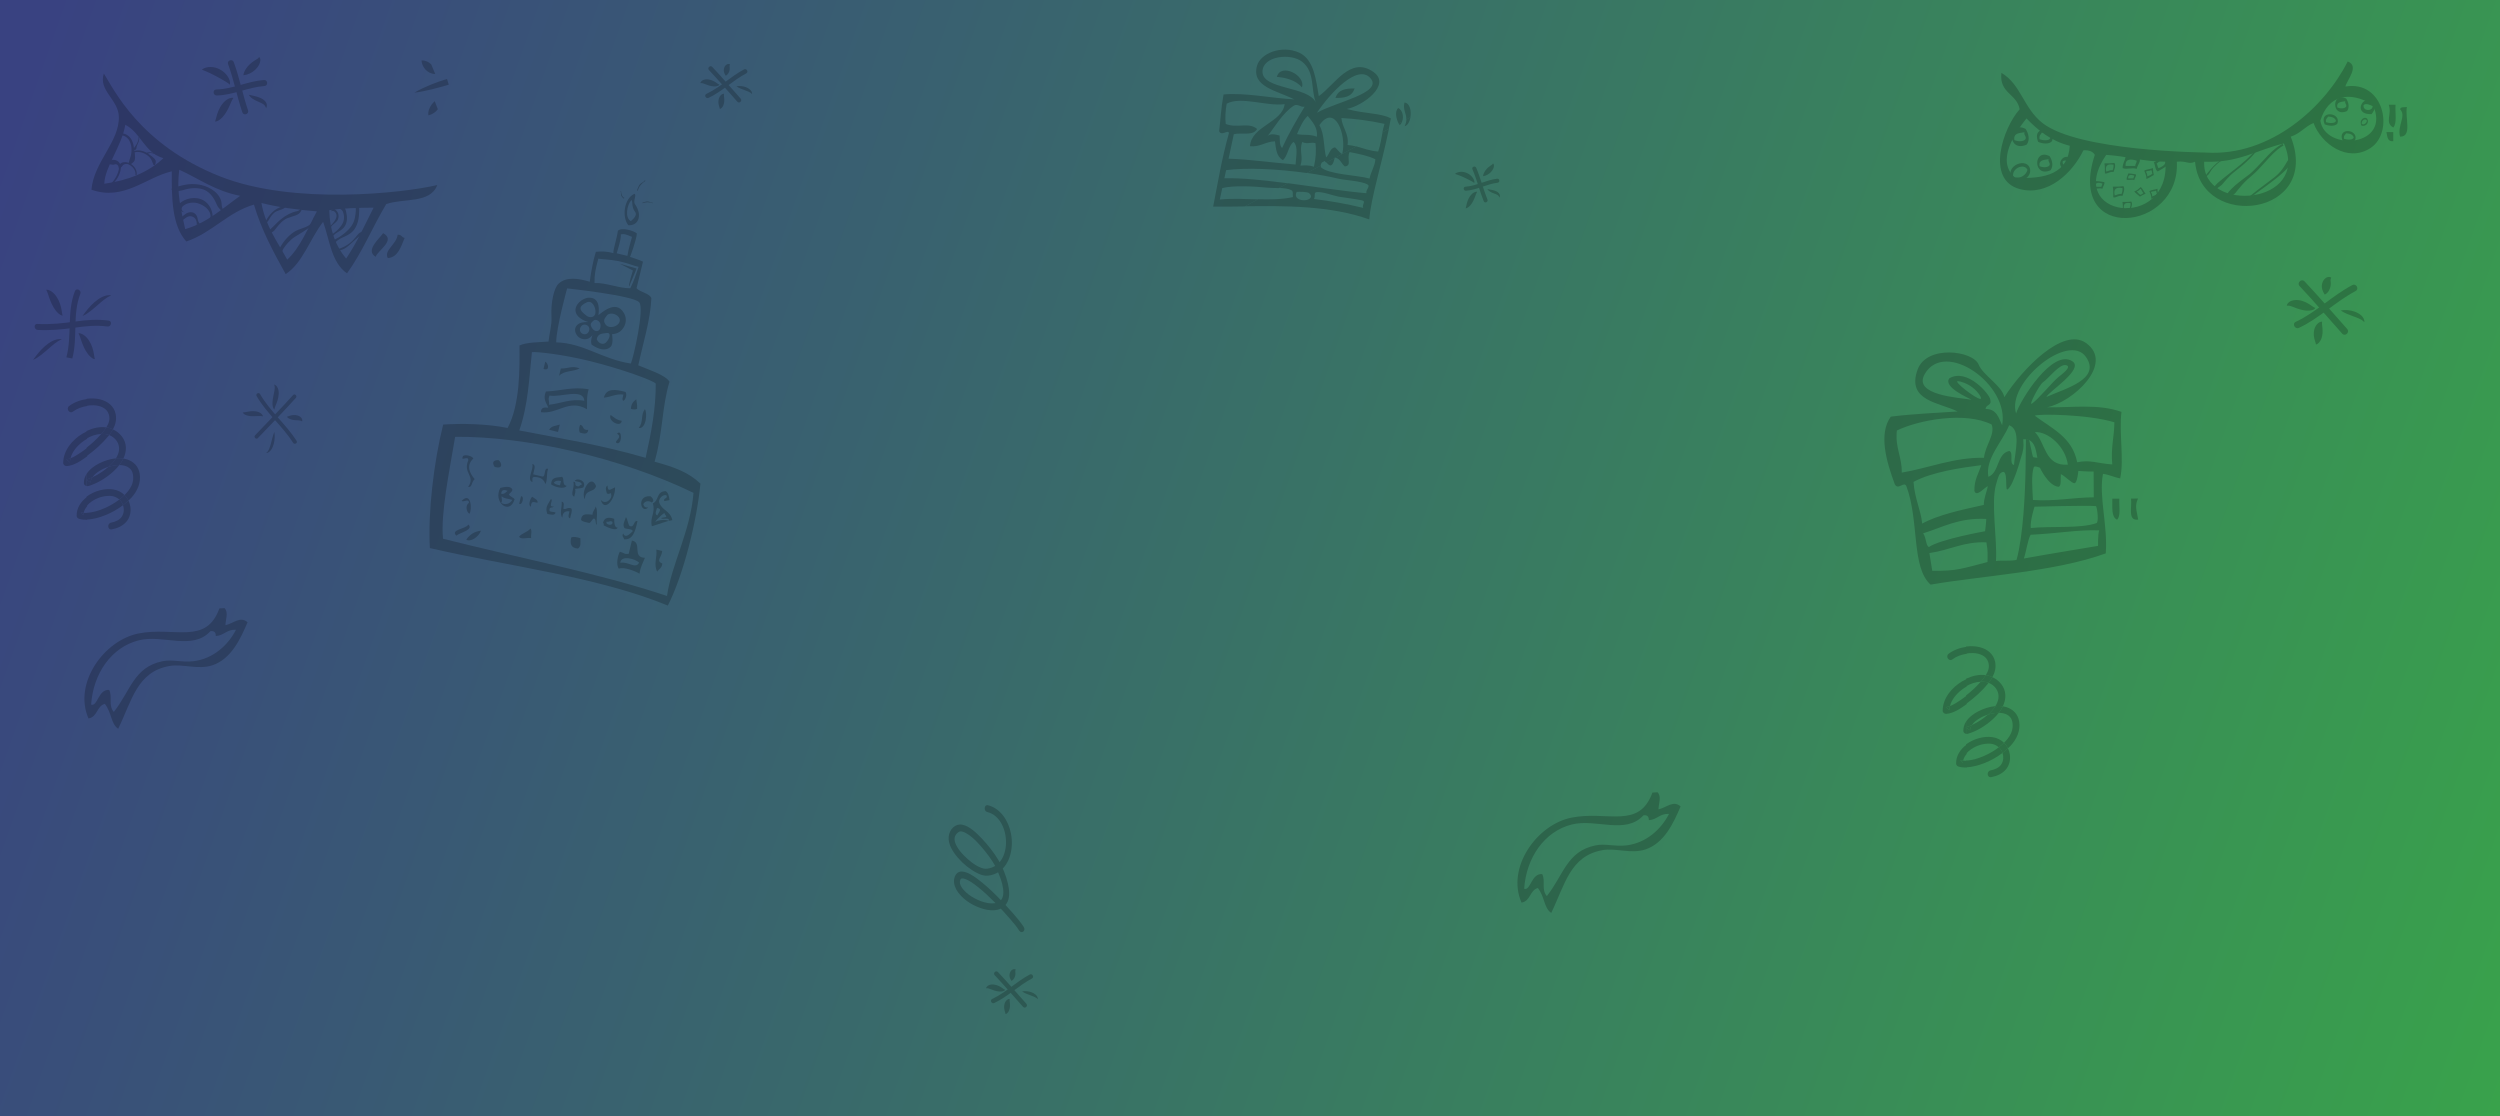 <?xml version="1.0" encoding="UTF-8"?> <svg xmlns="http://www.w3.org/2000/svg" xmlns:xlink="http://www.w3.org/1999/xlink" viewBox="0 0 2240 1000"><defs><style> .cls-1 { mix-blend-mode: multiply; opacity: .21; } .cls-2 { fill: url(#linear-gradient); } .cls-3 { isolation: isolate; } .cls-4 { fill-rule: evenodd; } </style><linearGradient id="linear-gradient" x1="8.8" y1="105.95" x2="2366.96" y2="942.2" gradientUnits="userSpaceOnUse"><stop offset="0" stop-color="#394281"></stop><stop offset="1" stop-color="#39a649"></stop></linearGradient></defs><g class="cls-3"><g id="Layer_2" data-name="Layer 2"><g id="Layer_1-2" data-name="Layer 1"><rect class="cls-2" width="2240" height="1000"></rect><g class="cls-1"><g><g><path d="M204.35,57.45c5.24,14.22,7.94,28.93,12.82,43.26,1.12,3.29,6.2,1.49,5.08-1.81-4.86-14.33-7.57-29.04-12.82-43.26-1.2-3.25-6.29-1.46-5.08,1.81h0Z"></path><path d="M236.59,71.69c-14.72,1.01-28.01,8.17-42.79,8.47-3.48.07-3.07,5.45.39,5.39,14.83-.3,28.07-7.46,42.79-8.47,3.47-.24,3.08-5.62-.39-5.39h0Z"></path><path d="M222.86,84.89c1.88.43,3.52.75,5.21,1.16,1.68.41,3.37.89,5.06,1.63,1.67.74,3.45,1.72,4.78,3.44.65.86,1.12,1.93,1.2,3,.09,1.07-.17,2.08-.69,2.9-.31-.92-.65-1.71-1.11-2.32-.45-.61-.97-1.06-1.55-1.45-1.17-.77-2.64-1.37-4.17-2.05-1.53-.67-3.15-1.41-4.71-2.38-1.53-.98-3.09-2.21-4.02-3.94Z"></path><path d="M232.01,51.1c.57.19,1,.87,1.14,1.51.17.66.15,1.3.08,1.91-.15,1.22-.54,2.27-.99,3.24-.92,1.92-2.19,3.46-3.59,4.78-1.41,1.31-2.97,2.39-4.7,3.22-1.75.83-3.58,1.41-5.89,1.7.09-1.2.47-2.22.86-3.18.41-.95.9-1.82,1.43-2.62,1.04-1.62,2.27-2.98,3.57-4.19,1.3-1.21,2.68-2.26,4.13-3.18.72-.46,1.46-.89,2.16-1.32.36-.22.7-.43,1.04-.69.31-.26.66-.56.75-1.17Z"></path><path d="M209.16,87.73c-.79,1.11-1.29,2.08-1.75,3.06-.45.98-.86,1.94-1.27,2.91-.84,1.92-1.72,3.86-2.82,5.78-1.09,1.92-2.38,3.84-4.04,5.62-.85.88-1.77,1.74-2.87,2.45-1.08.7-2.35,1.35-3.73,1.39.48-1.27.73-2.35,1.02-3.45.28-1.1.58-2.16.91-3.22.68-2.12,1.53-4.21,2.69-6.23,1.16-2.02,2.61-4,4.55-5.67.97-.83,2.08-1.58,3.33-2.11,1.24-.51,2.66-.83,4-.52Z"></path><path d="M205.17,75.73c.18-.11.18-.27.12-.35-.06-.09-.14-.18-.25-.27-.2-.19-.43-.38-.67-.55-.49-.36-1.01-.69-1.52-1-1.03-.65-2.05-1.25-3.06-1.84-2.02-1.18-3.99-2.28-5.95-3.34-1.97-1.05-3.92-2.06-6.02-3.02-2.1-.99-4.32-1.85-7-3.01,2.35-1.76,5.27-2.39,8.12-2.33,2.87.07,5.7.89,8.19,2.25,2.5,1.34,4.69,3.21,6.37,5.48.83,1.15,1.56,2.38,2.07,3.77.24.69.44,1.41.53,2.19.04.38.05.79-.02,1.22-.05.22-.11.45-.29.66-.16.22-.48.25-.61.14Z"></path></g><path d="M402.1,75.88c-5.03,1.52-10.09,2.9-15.21,4.16-5.13,1.23-10.31,2.36-15.65,3,4.63-2.76,9.45-4.99,14.34-7.02,4.9-2.01,9.9-3.77,14.96-5.3"></path><path d="M389.97,66.29c-2.04.02-3.6-.5-4.99-1.16-1.38-.68-2.53-1.54-3.53-2.56-.99-1.01-1.83-2.16-2.48-3.51-.64-1.37-1.15-2.85-1.28-4.89,2.02-.13,3.62.35,5.05.96,1.42.65,2.62,1.53,3.64,2.55"></path><path d="M392.31,97.86c-.99,1.36-2.17,2.48-3.53,3.37-1.38.9-2.85,1.6-4.9,2.16-.4-2.12.04-3.93.59-5.52.58-1.58,1.37-2.93,2.23-4.11.87-1.18,1.8-2.18,2.82-3.13"></path><path d="M33.83,295.63c10.98.58,21.74-.38,32.61-1.96,9.97-1.44,19.78-2.47,29.84-1.13,3.44.46,4.5-4.83,1.05-5.29-9.84-1.31-19.47-.64-29.26.75-11.56,1.64-22.94,2.87-34.63,2.25-3.47-.19-3.04,5.2.39,5.38h0Z"></path><path d="M64.78,321.23c5.05-18.93-.02-39.53,7.2-58.01,1.26-3.22-3.58-5.62-4.84-2.39h0c-7.45,19.06-2.47,39.9-7.66,59.34"></path><path d="M73.9,283.13c1.65-2.24,3.21-4.4,4.96-6.46,1.74-2.07,3.62-4.04,5.68-5.84,2.07-1.8,4.35-3.45,6.9-4.7,1.28-.61,2.63-1.11,4.04-1.41,1.41-.28,2.89-.35,4.25.03-2.64.91-4.67,2.4-6.71,3.96-2.02,1.57-3.96,3.3-5.95,5.02-1.98,1.72-3.99,3.46-6.13,5.11-2.15,1.62-4.4,3.28-7.05,4.28Z"></path><path d="M29.63,322.44c1.65-2.24,3.21-4.4,4.96-6.46,1.74-2.07,3.62-4.04,5.68-5.84,2.07-1.8,4.35-3.45,6.9-4.7,1.28-.61,2.63-1.11,4.04-1.41,1.41-.28,2.89-.35,4.25.03-2.64.91-4.67,2.4-6.71,3.96-2.02,1.57-3.96,3.3-5.95,5.02-1.98,1.72-3.99,3.46-6.13,5.11-2.15,1.62-4.4,3.28-7.05,4.28Z"></path><path d="M41.39,259.59c1.39-.12,2.77.4,3.95,1.05,1.19.67,2.2,1.54,3.1,2.46,1.79,1.86,3.1,3.97,4.12,6.11,1.02,2.15,1.73,4.38,2.24,6.63.25,1.12.45,2.25.62,3.4.19,1.16.26,2.27.68,3.57-.69-.05-1.38-.33-1.97-.67-.6-.34-1.14-.75-1.65-1.17-1-.86-1.84-1.8-2.6-2.77-1.49-1.94-2.63-3.97-3.59-6.02-.97-2.04-1.73-4.09-2.43-6.16l-1.05-3.12c-.36-1.06-.75-2.11-1.42-3.32Z"></path><path d="M70.29,298.6c1.39-.12,2.77.4,3.95,1.05,1.19.67,2.2,1.54,3.1,2.46,1.79,1.86,3.1,3.97,4.12,6.11,1.02,2.15,1.73,4.38,2.24,6.63.25,1.12.45,2.25.62,3.4.19,1.16.26,2.27.68,3.57-.69-.05-1.38-.33-1.97-.67-.6-.34-1.14-.75-1.65-1.17-1-.86-1.84-1.8-2.6-2.77-1.49-1.94-2.63-3.97-3.59-6.02-.97-2.04-1.73-4.09-2.43-6.16l-1.05-3.12c-.36-1.06-.75-2.11-1.42-3.32Z"></path><g><path class="cls-4" d="M93.05,65.85c8.46,13.25,31.84,63.81,104.53,92.36,65.48,25.74,162.77,14.91,194.2,7.6-6.24,16.83-30.28,11.6-45.71,17.05-12.11,20.21-21.68,43.56-35.16,62.07-14.08-9.78-15.49-29.8-21.39-46.18-11.71,14.97-18.04,36.62-33.54,46.89-10.88-19.64-21.69-39.34-28.45-62.3-23.55,6.85-37.69,25.37-60.59,33.03-12.79-14.14-13.19-38.26-13.03-62.84-23.01,5.23-42.99,26.79-71.98,16.45,2.08-24.88,25.13-42.83,24.55-65.4-.41-15.54-18.57-23.45-13.42-38.74ZM93.46,164.64c21.36-3.01,39.38-10.17,52.92-22.87-17.25-5.26-19.74-22.4-34.1-29.98-3.32,19.66-18.44,37.72-18.82,52.85ZM165.91,205.3c19.88-5.67,33.72-18.8,49.28-29.84-22.46-4.35-36.73-15.29-54.55-23.38-2.78,21.41,1.93,36.76,5.28,53.22ZM295,188.38c.45,18.14,5.87,32.26,15.12,43.3,9.41-13.72,16.7-30.07,24.63-45.64-13.79.11-27.39.45-39.75,2.33ZM257.35,232.63c11.77-10.79,18.35-28.04,26.56-43.24-17.85-1.46-34.75-3.68-49.67-7.51,3.54,20.27,14.29,34.72,23.1,50.74Z"></path><path class="cls-4" d="M343.28,208.9c11.84,6.39-5.06,15.56-6.67,21.23-9.7-5.82,3.37-16.21,6.67-21.23Z"></path><path class="cls-4" d="M356.3,210.29c3.57-.24,3.51,2.45,6.27,2.87-3.41,8.06-5.85,17.32-15.1,18.12-3.81-7.11,7.81-12.1,8.83-20.99Z"></path><path d="M98.49,147.23s.72.21,1.45.18c.75.15,1.49.25,1.83.19.71-.24,1.87-.83,3.09-.08,1.24.73,1.93,2.73,1.56,4.48-.67,3.52-2.49,6.83-4.08,9.11-1.61,2.31-3.07,3.46-3.06,3.46l.83.91s1.03-.71,2.33-2.17c1.3-1.45,2.88-3.62,4.12-6.29.62-1.32,1.14-2.78,1.46-4.34.29-1.56.4-3.26-.16-4.99-.47-1.75-1.96-3.35-3.46-3.89-1.45-.67-2.74-.66-3.66-.61-.41-.04-1.15.38-1.75.63-.6.32-1.03.83-1.03.79l.53,2.61Z"></path><path d="M107.6,151.01s.33-.53.76-.96c.43-.45.89-.76,1.05-.97.25-.47.76-1.3,1.93-1.81,1.13-.49,2.74-.54,4.07.12,2.68,1.27,4.79,3.68,5.53,5.79.79,2.12.33,3.64.39,3.63l1.01.1s.31-1.01.08-2.69c-.19-1.67-1.2-3.9-3-5.65-1.79-1.76-4.28-3.13-6.9-3.33-1.3-.1-2.64.11-3.72.72-1.09.59-1.79,1.5-2.13,2.25-.13.33-.25,1.02-.21,1.6.04.57.15,1.03.15,1.03l1,.18Z"></path><path d="M116.25,147.55s1.04-.41,2.1-1.22c1.08-.78,2.1-1.97,2.31-2.7.46-1.48.47-3.62.19-5.83-.27-2.23-.78-4.49-1.09-6.81-.31-2.31-1.09-4.67-2.4-6.64-1.28-1.98-3.16-3.47-5.06-4.19-1.9-.75-3.67-.79-4.86-.7s-1.88.26-1.87.26l.39,1.56c-.02.05,1.54-.32,3.76.09,2.23.38,4.84,2.05,6.3,4.9,1.52,2.8,2.02,6.37,1.8,9.45-.2,3.11-1.09,5.66-1.73,7.35-.13.36-.27,1.18-.48,1.91-.2.74-.46,1.38-.46,1.38l1.11,1.18Z"></path><path d="M138.69,148.07s.42-.69.68-1.62c.26-.93.33-2.1.09-2.61-.43-1.07-1.48-2.3-2.75-3.3-1.27-1.03-2.72-1.86-4.07-2.85-2.72-2.03-6.36-3.07-9.18-2.94-2.86.07-4.69,1.21-4.68,1.16l.58,1.02s.99-.51,2.66-.7c1.65-.22,3.97,0,6.23.86,2.26.85,4.43,2.32,5.87,3.96,1.48,1.64,2.13,3.34,2.53,4.56.08.26.36.77.56,1.28l.34,1,1.15.2Z"></path><path d="M120.59,134.66s1.32-.73,1.49-1.19c.28-1.02.4-2.81,1.18-4.2.78-1.4,1.33-3.05,1.47-4.37.16-1.33-.02-2.26,0-2.25l-.56.1s.16,2.14-.78,4.36c-.42,1.12-1.07,2.23-1.7,3.19-.65.95-1.32,1.71-1.69,2.29-.13.24-.33,1.21-.29,1.25l.88.82Z"></path><path d="M130.37,138.03s1.2.16,1.55.04c.68-.28,1.95-1.15,3.38-.97,1.39.15,2.78.59,3.77,1.09.98.48,1.57.94,1.58.94l.26-.41s-1.46-1.28-3.68-1.89c-2.2-.68-4.88-.42-6.06.1-.26.09-.93.65-.92.65l.13.46Z"></path><path d="M162.39,198.95s1.5-1.98,2.16-2.36c.64-.41,1.46-1.15,2.52-1.8,1.04-.65,2.38-1.18,3.76-1.05,1.36.14,2.67.71,3.54,1.58.88.86,1.37,1.92,1.62,2.88.49,1.94.25,3.42.28,3.4l2.89-.99c-.05-.02-1.35-1.11-1.81-3.34-.24-1.01-.33-2.5-1.16-3.99-.76-1.5-2.4-2.84-4.19-3.1-2.35-.35-4.46.6-5.96,1.63-1.53,1.04-2.59,2.21-3.42,2.76-.47.29-1.59,1.65-1.59,1.65l1.36,2.73Z"></path><path d="M165.58,190.49s-2.34-1.14-2.73-2.53c-.36-1.22.28-2.58.8-2.97.94-.99,2.7-2.24,5.18-2.88,2.42-.69,5.46-.82,8.3,0,2.83.81,5.55,2.26,7.62,4.1,2.09,1.83,3.41,4.09,3.76,5.98.36,1.91-.1,3.37-.53,4.33-.46.96-.87,1.46-.85,1.46l3.32,1.24.13-2.25c.06-1.38.12-3.2-.29-5.52-.36-2.08-1.17-4.76-2.94-7.25-1.72-2.48-4.29-4.7-7.33-5.76-3.94-1.4-8.42-1.26-12.09-.08-3.7,1.16-6.45,3.24-7.98,4.89-.46.41-1.14,1.51-1.42,2.55-.33,1.03-.1,2-.11,1.98l7.16,2.71Z"></path><path d="M155.02,171.73c.08.12,1.77-.07,3.5-.41,1.76-.3,3.74-.46,4.7-.75,1.95-.59,4.72-1.46,8.04-1.83,3.31-.38,7.17-.23,10.82.97,3.63,1.2,6.68,4.08,8.71,7.07,2.09,3.01,3.03,5.96,4.04,7.8,1.04,1.82,2.61,3.13,3.95,4.7,1.34,1.5,2.36,2.88,2.38,2.87l1.39.19s-1-1.48-2.01-3.18c-1.01-1.79-1.93-3.51-1.98-6.46-.11-4.17-2.79-8.34-6.23-11.15-3.46-2.87-7.63-4.73-11.73-5.7-4.12-.98-8.21-1.11-11.81-.72-3.6.41-6.71,1.26-9.2,1.91-.74.22-2.19.85-3.43,1.46-.63.3-1.15.7-1.67.75-.57-.05-1.01-.18-.99-.15l1.52,2.63Z"></path><path d="M237.98,200.52s1.96-2.09,2.49-2.83c.96-1.62,2.52-4.76,5.16-7,2.6-2.26,6.82-2.5,8.97-4.13,2.17-1.63,2.31-4.72,2.31-4.71l-.41-.51s-.21,3.12-2.96,3.62c-3.77.7-7.11,2.82-9.72,5.35-2.62,2.53-4.42,5.44-5.47,7.37-.36.57-.94,2.54-.95,2.53l.58.31Z"></path><path d="M241.17,209.39c.05.05,1.12-.34,2.13-1.01,1.06-.61,2.13-1.43,2.58-1.95,1.77-2.15,4.6-6.31,8.6-9.28,3.98-2.92,10.11-3.2,13.26-5.65,3.19-2.45,3.24-6.97,3.23-6.95l-.62-.72s-.14,4.57-4.17,5.36c-5.45,1.09-10.31,3.89-14.32,7.13-2.01,1.62-3.77,3.37-5.34,4.95-1.66,1.48-2.88,3.05-4.14,3.99-.38.29-.94,1.07-1.47,1.7-.26.32-.48.66-.71.83-.27.12-.49.17-.48.18l1.44,1.41Z"></path><path d="M252.43,227.56s.05-.94.38-2.12c.32-1.17,1-2.51,1.43-3.11,1.68-2.44,5.18-7.12,10.11-10.23,4.86-3.11,10.28-6.01,14.13-9.25,3.94-3.15,5.91-6.76,5.9-6.71l-3.17-1.24s0,.88-.53,2.22c-.52,1.32-1.64,3.09-3.56,4.51-3.51,2.64-9.28,3.31-13.75,6.23-2.93,1.92-5.66,4.51-7.84,7.15-2.21,2.64-3.75,5.27-4.8,7.01-.71.94-1.51,4.24-1.43,4.23l3.15,1.32Z"></path><path d="M296.35,189.51s1.06-.72,1.62-.55c.74-.04,1.31.3,1.57.49.5.41,1.22,1.01,1.62,2.03.45.99.5,2.34.1,3.58-.82,2.48-2.66,4.6-4.07,6.15l-2.52,2.66,1.32.84s.38-1.53,1.91-3.03c1.35-1.36,3.9-2.65,4.97-5.3.69-1.68.65-3.85-.03-5.5-.71-1.66-1.89-2.59-2.57-3.22-.35-.44-1.87-.95-1.91-.85l-2,2.7Z"></path><path d="M303.19,186.7c-.07.02.6.03.97.24.46.18,1.05.47,1.61.81.84.74,1.47,1.72,1.61,2.23.33,1.04.8,2.51.85,4.25.09,1.74-.19,3.75-1.06,5.57-1.73,3.65-4.88,6.59-7.4,8.56-2.54,1.97-4.49,3.12-4.49,3.13l1.65,1.74s1.11-2.1,3.78-3.99c2.37-1.69,6.49-3.33,8.58-7.13,1.33-2.42,1.77-5.39,1.55-7.88-.17-2.51-.83-4.54-1.1-5.93-.07-.39-.39-1.12-.71-1.74-.35-.62-.8-1.08-.81-1.08l-5.03,1.22Z"></path><path d="M318.4,183.67s.65,4.36.38,5.81c-.19,1.46-.31,3.51-.82,5.82-.51,2.3-1.44,4.86-2.99,7.07-3.08,4.45-7.64,7.96-11.29,10.19-3.67,2.26-6.43,3.44-6.42,3.46l1.91,2.58s1.82-2.6,5.65-4.73c1.74-.97,3.97-1.81,6.25-3.03,2.25-1.21,4.56-2.81,6.2-5.03,2.15-2.88,3.4-6.5,3.94-9.72.56-3.23.5-6.05.67-7.92.14-1.04-.26-4.17-.27-4.16l-3.2-.34Z"></path><path d="M325.43,207.24s-.78.21-1.65.59c-.86.39-1.81.89-2.2,1.27-1.64,1.53-3.66,4.7-6.39,7.24-2.73,2.52-6.35,4.6-8.82,5.57-2.36,1.08-4.27,1.39-4.32,1.44l-.12.7s1.29.42,3.37.02c2.08-.37,4.6-1.85,6.84-3.75,2.28-1.9,4.5-4.07,6.56-5.89,2.02-1.85,3.96-3.26,5.26-4.12.52-.41,2.11-1.66,2.1-1.68l-.64-1.39Z"></path></g></g><g><g><path class="cls-4" d="M568.35,173.67c2.56.85-1.45,6.22.58,9.22,7.4,10.92,2.32,19.69-5.97,18.91-5.67-6.97-4.19-23.55,5.39-28.13ZM565.24,198.15c2.7-2.27,6.06-5.69,3.7-8.52-3.45-4.13-1.64-10.23-3.31-10.3-3.84,4.36-6.03,15.74-.39,18.82Z"></path><path class="cls-4" d="M570.34,240.55c-.43,1.77-6.05,14.26-6.48,16.03-1.37,0,3.23-14.21,3.23-14.21l-11.64-6.01s11.64,3.21,14.88,4.19Z"></path><path class="cls-4" d="M519.36,330.04c-5.56,3.22-14,1.73-18.45,6.76.53-2.2,1.06-4.42,1.6-6.62,5.86.36,9.56-2.84,16.85-.14Z"></path><path class="cls-4" d="M488.58,324c2.82,1.73,4.38,8.62-1.6,6.62.53-2.2,1.07-4.42,1.6-6.62Z"></path><path class="cls-4" d="M560.5,351.2c1.4,2.13.3,6.68-1.92,7.95-1.7-.84-.3-3.59-.04-5.62-6.92-.85-11.39,2.31-17.49,2.78,2.19-8.74,10.45-7.54,19.46-5.11Z"></path><path class="cls-4" d="M570.14,357.73c.2,3.54.9,3.16.73,8.59-1.43.74-3.33.7-5.62.04.31-5.04,2.6-6.84,4.89-8.63Z"></path><path class="cls-4" d="M527.44,348.82c-2.15,6.96-1.16,12-1.51,17.86-16.24-9.61-26.04,4.73-41.29,2.64.17-4.67,3.39-4.31,6.58-4.02-1.49-4.36-5.07-7.44-2.1-14.52,12.94-.4,23.57-4.56,38.32-1.96ZM492.45,354.38c-1.93,3.82.19,5.16-.59,8.27,10.66-1.02,19.09-5.71,31.69-3.55-.78-11.71-21.84-2.68-31.1-4.71Z"></path><path class="cls-4" d="M577.81,366.59c2.42,3.38,1.15,17.94-5.49,16.9,4.5-5.82,1.41-11.27,5.49-16.9Z"></path><path class="cls-4" d="M547.11,371.8c2.96,1.96,5,4.47,9.96,5.21-.42,6.56-12.73.35-9.96-5.21Z"></path><path class="cls-4" d="M552.87,388.61c4.36-4.75,4.74,8.21.73,8.59-5.83-1.11,5.41-4.97-.73-8.59Z"></path><path class="cls-4" d="M519.76,380.61c3.81.68,1.51,5.1,7.31,4.56-.4,4.29-3.86,3.56-7.59,2.38-.74-1.81-.89-3.97.27-6.94Z"></path><path class="cls-4" d="M501.58,380.42c-.53,2.21-1.07,4.42-1.6,6.62-2.65-.64-5.29-1.28-7.94-1.92,1.91-3.65,6.13-3.52,9.54-4.7Z"></path><path class="cls-4" d="M446.77,412.27c3.06,2.66,4.06,8.3-3.5,6.14-2.36-3.35-2.02-6.33,3.5-6.14Z"></path><path class="cls-4" d="M475.25,473.57c1.87,1.87.08,5.98.73,8.59-3.96-.72-9.06,1.58-10.92-1.23,2.77-3.46,7.41-3.88,10.19-7.36Z"></path><path class="cls-4" d="M424.16,410.77c-6.76,6.37-3.3,13.28,1.14,18.5-3.38,3.42-2.01,7.6-5.89,6.99,7.02-10.01-4.89-11.99.14-23.8.33-5.02-7.56,1.96-4.66-3.93,2.23-1.47,7.96-.09,9.27,2.24Z"></path><path class="cls-4" d="M520.03,482.24c-.08,3.17.99,7.4-2.24,9.28-6.57-.51-7.16-4.67-6.02-9.87,1.94-1.15,5.05-.37,8.26.59Z"></path><path class="cls-4" d="M420.59,460.37c-2.86-1.78-3.81-7.69-.41-9.91-.19-4.15-4.46-.24-6.62-1.6,8.67-9.12,9.66,8.08,7.03,11.51Z"></path><path class="cls-4" d="M566.18,484.33c9.64,1.64-.27,15.21,11.68,15.45-1.77,4.47-4.06,8.14-4.84,14.25-3.75-2.27-14.08-6.39-18.54-4.49-2.83-3.65-.88-11.97.87-15.2,4.92,1.31,3.42,2.39,7.95,1.92.96-3.98,1.92-7.95,2.88-11.93ZM555.77,504.24c7.24-1.36,13.82,6.01,16.85-.13-3.26-3.41-16.29-7.01-16.85.13Z"></path><path class="cls-4" d="M588.06,492.43c1.76.42,3.53.85,5.29,1.28-.64,6.18-5.94,8.66.09,11.24-.36,4.31-3.13,4.71-4.57,7.3-3.48-6.61.15-13.27-.81-19.81Z"></path><path class="cls-4" d="M419.67,469.96c5.06,4.79-7.54,7.16-10.83,10-5.57-5.6,8.39-5.77,10.83-10Z"></path><path class="cls-4" d="M430.95,475.49c-2.08,5.84-9.65,10.47-13.16,8.04,3.14-4.72,7.53-7.4,13.16-8.04Z"></path><path class="cls-4" d="M564.51,230.21s8.2,2.51,11.6,4.21c-1.92,7.94-3.84,15.89-5.76,23.83,3.23,3.68,11.36,4.35,13.29,8.83-.81,19.67-7.66,41.1-11.75,60.24,8.23,3.62,24.13,8.4,28,14.7-6.83,21.92-5.83,45.67-13.39,71.69,18.41,4.94,30.71,9.74,41.09,19.59-3.15,33.34-15.14,81.72-29.21,109.29-63.24-25.99-144.31-35.45-213.23-51.52-1.78-31.66,3.36-76.29,11.94-110.67,15.9-1.08,38.82-.8,57.72,3.04,11.16-20.78,10.82-52.75,10.65-73.91,6.43-3.02,18.13-2.86,26.02-3.49.69-7.03,3.07-14.72,2.66-21.89-.79-13.77,2.47-26.38,6.34-29.97,7.14-6.63,18.26-4.63,27.92-1.75,1.23-9.22,3.38-20.23,5.49-26.82,4.97-.35,8.79-.7,15.7,1.22-.33-3.25,3.15-13.04,4.03-20.02,3.19-3.46,13.96-.17,17.03,2.32-.4,6.17-6.12,21.08-6.12,21.08ZM556.21,210.05c.76,3.37-3.68,16.9-3.68,16.9,0,0,7.31,1.73,9.62,2.33,1.28-7.77,2.69-11.14,4.12-17.04-4.99-2.03-6.79-3-10.06-2.19ZM536.09,231.76c-2.48,9.42-3.58,14.03-3.4,21.83,10.29-.41,21.51,4.72,32.04,4.71,3.9-7.76,4.86-12.15,7.45-19.23-3.97-.72-10.34-3.55-17.76-5.06-7.75-1.58-16.52-1.81-18.32-2.25ZM508.14,258.41s-9.78,35.18-9.78,48.34c24.73.65,41.26,15.2,66.9,18.97,2.22-4.94,12.43-49.36,7.46-54.89-5.52-6.14-64.58-12.41-64.58-12.41ZM476.61,315.51c-2.46,22.65-3.32,47.51-11.35,70.16,39.61,7.7,73.01,12.86,113.22,24.54,5.1-22.79,9.24-44.58,9.06-66.5-1.83-2.71-31.66-13.47-59.25-20.25-24.73-6.07-47.34-8.42-51.68-7.95ZM407.81,391.41c-5.14,30.81-13.11,68.69-10.85,91.29,68.69,17.45,138.03,30.4,200.68,51.29,3.85-27.96,21.1-58.24,23.72-92.39-63.96-31.1-149.67-50.85-213.55-50.19Z"></path><g><path class="cls-4" d="M583.83,450.23c-1.4-1.29-5.27-2.25-7.48,1.44.57,2.36,2.05,3.36,4.46,3.02-6.59,6.4-10.85-11.03,1.95-10.07,1.55.97,4.31,4.31,1.07,5.62Z"></path><path class="cls-4" d="M584.04,471.52c-1.91-8.35,3.48-11.75.9-20.54,5.72-2.36,2.81-10.57,11.47-10.93,2.21,1.13,3.07,4.26,3.48,8.05-1.56.3-3.11.6-4.67.9-1.32-3.06,3.57-1.91,1.91-5.22-2.68-1.02-7.04,2.44-6.58,6.12,2.38,7.68,10.1,7.5,11.84,16.14-5.75.96-11.27,3.42-18.35,5.47ZM592.32,464.11c1.56-.3,3.11-.59,4.68-.9-.13-1.81-1.45-1.86-1.65-3.56-2.72,1.3-11.64,10.57-6.41,7.05,4.36-1.24,7.73-1.02,10.64-.11-.42-3.78-5.71-.38-7.26-2.48ZM588.98,461.84c1.11-2.88,4.93-5.88-.32-6.72-.2,1.57-2.64,5.7.32,6.72Z"></path></g><g><path class="cls-4" d="M476.91,415.66c3.86.91,1.46,5.65.8,9.33,2.56.62,5.12,1.23,7.68,1.85,4.16,1.46,1.36-8.47,5.69-6.74-1.69,5.12-.2,8.3-2.29,13.66-1.36-3.25-3.22-6.21-9.63-6.39-3.17-.07-1.87,2.25-2.12,4.56-5.61-2.02,1.57-11.87-.13-16.28Z"></path><path class="cls-4" d="M544.37,435c.06,6.69,3.15,2.99,6.72,1.63.46,10.78-9.63,22.9-12.84,11.12,4.11,5.3,10.82-.96,9.3-4.86.37-2.54-1.97.91-3.84-.93-.44-2.13-2.02-5.33.66-6.95Z"></path><path class="cls-4" d="M522.59,436.85c-2.22.83-5.01.72-7.41,1.25,1.02,1.55-.06,4.4-.66,6.95-4.24-1.76.85-8.45-.83-13.4,3.29-.09.56,3.48,3.15,3.81,2.45,1.33,2.39-1.44,4.3-1,.53-2.77-3.58-2.72-6.26-3.54,2.68-3.54,11.3.51,7.71,5.93Z"></path><path class="cls-4" d="M503.59,427.18c2.46,2.04-.37,7.32,4.13,8.12-1.97,3.47-10.97,1.06-13.9-1.33.2-7.26,5.78-5.7,9.76-6.79ZM496.21,432.51c.87,1.37,3.13,1.9,5.53,2.35.31-1.28.62-2.56.93-3.85-2.91-.74-5.1-.3-6.46,1.5Z"></path><path class="cls-4" d="M534.08,435.56c-1.86,6.35-10,2.39-9.97,11.82-4.4-6.37,5.49-23.85,9.97-11.82Z"></path></g><g><path class="cls-4" d="M459.11,438.75c-.42,2.42-2.22,2.6-3.08,4.33.9,1.91,3.91,2.52,5.06,4.28-4.47,14.78-19.78,2.43-12.77-10.21,3.4-.74,9.21-2.29,10.79,1.6ZM449.08,442.42c2.83.62,4.09-1.32,5.73-2.67-3.18-1.2-5.54-1.04-5.73,2.67ZM449.15,450.57c2.99,2.09,8.05,1.11,9.8-2.71-3.19-1.04-7.96-1.14-9.37-3.27-.57,2.25.97,3.22-.43,5.98Z"></path><path class="cls-4" d="M493.66,447.1c2.55,1.17-3.22,7.42,2.45,6.68-.84,1.76-3.91-.13-3.81,3.15-.39,2.15,3.98,1.39,5.53,2.35-.9,2.99-4.43,1.69-7.41,1.25-2.12-6.04.09-7.87,3.25-13.43Z"></path><path class="cls-4" d="M503.26,449.42c2.92.67,1.58,3.94,1.49,6.45,3,.89,3.83-1.78,7.18-.3,1.22,1.99-.6,5.82-1.13,8.88-2.42-.7-1.13-3.67-.53-6.23-3.65-.61-6.11.73-6.42,5.56-2.8-3.2-.08-9.77-.59-14.36Z"></path><path class="cls-4" d="M560.85,463.34c1.64,2.27,1.61,5.56,3.18,7.87,4.59,2.15,3.43-5.1,7.15-4.37-1.83,9.08-4.22,17.22-12.09,16.39.03-1.93-2.32-2.4-.76-5.27,2.19,4.9,6.1.23,8.61-1.98-.19-2.33-5.29-1.67-7.45-2.81-1.85-3.52-.06-5.53,1.36-9.82Z"></path><path class="cls-4" d="M476.88,445.08c1.85,1.6,5.03,2.39,4.83,5.23-2.17.48-5.93-2.97-5.96,3.65-2.99-.91-.51-7.63,1.13-8.87Z"></path><path class="cls-4" d="M466.82,444.67c3.33-.49,1.11,8.69-1.62,6.72.54-2.24,1.08-4.48,1.62-6.72Z"></path><path class="cls-4" d="M550.32,464.85c0,3.74.36,8.15,3.17,7.89-1.75,3.83-10.33-.95-12.71-2.06.42-1.08.2-1.76-.5-2.15,1.13-4.86,4.82-5.5,10.03-3.68ZM543.64,467.31c-1.87,3.02,6.3,4.52,5.03.19-2.52-1.44-2.81.76-5.03-.19Z"></path><path class="cls-4" d="M533.71,453.73c2.39,4.27.37,11.22,1.09,16.51-1.94-1.27-.15-4.81-2.68-5.72-1.67.83-2.34,3.3-4.04,4.1-2.74-.78-6.41-.99-7.44-2.82.44-6.41,5.74-4.9,10.26-4.64.14-3.79,2.28-4.29,2.81-7.44Z"></path></g><path class="cls-4" d="M558.85,280.21c-7.27-12.34-20.67,1.01-22.73,2.15.52-2.64,2.3-16-8.42-15.62-6.24.22-13.61,6.81-11.79,13.09,1.86,6.38,11.19,8.7,11.19,8.7,0,0-5.19-.14-7.89,1.22-3.83,1.92-5.29,6.01-2.5,10.36,2.08,3.25,6.26,4.5,9.57,3.55,2.55-.72,4.62-3.4,4.62-3.4,0,0-2.21,4.93-.78,8.58,5.9,4.07,12.56,6.21,17,1.86,2.86-2.8,1.25-11.23,1.25-11.23,0,0,4.62-.18,7.69-2.84,3.54-3.08,6.9-9.5,2.81-16.43ZM525.92,283.15c-7.77-5.52-7.6-8.84,0-12.31,4.5-2.06,8.12,4.41,7.6,9.48-.43,4.21-4.99,4.69-7.6,2.83ZM522.11,299.12c-5.09-2.22-1.64-10.12,3.45-7.9,5.09,2.23,1.64,10.13-3.45,7.9ZM529.51,292.03c-.77-2.13.57-3.21,2.24-4.74,2.21-2.05,6.13.71,6.33,3.71.49,7.39-6.28,7.35-8.56,1.03ZM534.64,303.93c1.03-5.3,5.08-4.98,8.97-5.54,4.21-.61,2.99,4.92-.77,8.58-2.23,2.16-6.44,1.13-8.19-3.04ZM542.76,290.98c-3.64-4.49.5-7.11,1.38-8.77,3.54-2.94,9.91-.18,11.01,3.39,1.8,5.88-8.51,10.16-12.39,5.38Z"></path></g><path d="M559.62,177.35s-.28-.04-.49-.16c-.24-.11-.44-.27-.52-.38-.35-.37-1.05-1.02-1.36-1.88-.68-1.72-.78-3.74-.77-3.73l-.5.12s.28.45.36,1.18c.06.66-.1,1.62.18,2.46.34,1.11,1.28,1.99,1.67,2.47.09.15.53.48.54.48l.91-.56Z"></path><path d="M571.43,170.98s.35-1.18.53-1.54c.38-.72.85-2.13,1.79-3.28,1.82-2.34,4.6-4.09,4.58-4.08l-.54-.58s-.42.74-1.38,1.44c-.88.62-2.27,1.23-3.17,2.32-1.17,1.43-1.69,3.38-2.13,4.28-.12.25-.37,1.05-.37,1.05l.69.39Z"></path><path d="M575.7,182.14s.95-.32,1.27-.38c.65-.11,1.77-.5,2.94-.52,1.17-.01,2.4.17,3.28.42.89.25,1.46.53,1.46.52l.15-.61s-.67.04-1.57-.25c-.8-.27-1.89-.84-3.02-.84-1.48.01-2.93.65-3.71.78-.22.04-.85.25-.85.25l.05.63Z"></path></g><g><path d="M62.67,414.33c0-1.27.22-2.51.52-3.73-1.31.5-2.59.85-3.79.93,1.09.93,2.18,1.86,3.27,2.79Z"></path><path d="M65.36,368.8c3.7-2.78,8.16-4.32,12.74-5v-6.28c-5.88.76-11.65,2.88-16.14,6.25-3.12,2.34.27,7.38,3.4,5.03Z"></path><path d="M72.66,405.26c-2.75,1.88-6.2,4.11-9.47,5.35-.29,1.22-.51,2.45-.52,3.73-1.09-.93-2.18-1.86-3.27-2.79,1.2-.09,2.48-.43,3.79-.93,1.44-5.88,5.89-11.01,10.53-14.59,1.36-1.05,2.84-2.02,4.38-2.91v-6.76c-1.39.65-2.75,1.34-4.03,2.11-9.26,5.47-17.39,15.18-17.45,26.36,0,1.67,1.72,2.9,3.26,2.79,6.58-.47,12.98-4.94,18.21-8.71v-7.57c-1.77,1.37-3.59,2.69-5.43,3.95Z"></path><path d="M74.73,461.74c-.02-.77.08-1.5.24-2.23-.91-.11-1.81-.28-2.69-.51.81.91,1.64,1.83,2.45,2.74Z"></path><path d="M74.97,459.51c-.15.72-.25,1.46-.24,2.23-.81-.91-1.64-1.83-2.45-2.74.88.24,1.78.4,2.69.51.46-2.19,1.61-4.2,3.12-5.95v-8.41c-5.62,4.16-9.56,10.03-9.42,17.07.03,1.41,1.2,2.4,2.45,2.74,2.26.61,4.6.81,6.97.76v-6.06c-1.05.02-2.09-.02-3.12-.14Z"></path><path d="M82.89,427.57c.05-.08.12-.2.17-.27,1.68-2.28,3.5-3.69,5.88-5.22,2.54-1.64,5.34-2.91,8.27-3.82,2.56-2.23,4.93-4.77,6.68-7.59-5.33.48-10.68,2.3-15.17,4.58-4.19,2.13-8.5,5.27-11.11,9.31v5.03c1.81-.54,3.57-1.24,5.29-2.02Z"></path><path d="M90.73,388.81c.23-.26.49-.51.71-.77,1.37-1.62,2.71-3.31,3.84-5.09-5.99-.9-12.18.62-17.68,3.19v6.76c4.02-2.31,8.55-3.88,13.13-4.09Z"></path><path d="M97.21,390.59c.21-.25.4-.52.6-.78-.99-.38-2.01-.69-3.08-.85-1.33-.19-2.66-.21-4-.15-3.93,4.51-8.37,8.62-13.13,12.29v7.57c.15-.11.32-.23.47-.34,7.01-5.08,13.67-11.01,19.14-17.75Z"></path><path d="M109.38,462.51c-1.94,3.35-6.14,5.08-9.75,5.74-3.81.7-3.38,6.76.48,6.06,4.99-.92,9.62-2.87,13.04-6.73,3.25-3.66,4.36-8.74,3.67-13.5-.3-2.02-.89-3.91-1.72-5.62-1.55,1.48-3.16,2.86-4.87,4.16,1.11,3.35.93,6.81-.85,9.89Z"></path><path d="M77.6,430.04c1.2.78,2.4,1.56,3.59,2.34,0-.06,0-.36,0-.48,0,.07-.02.14-.03.21.02-.3.02-.29.03-.21.02-.2.04-.4.07-.6.04-.27.43-1.63.24-1.09.36-1.05.94-2.01,1.38-2.64-1.72.78-3.48,1.48-5.29,2.02v.44Z"></path><path d="M81.18,432.11c0-.07.02-.14.03-.21,0-.09,0-.1-.03.21Z"></path><path d="M77.16,429.75c.15.1.3.19.45.29v-.44c-.15.05-.29.11-.45.15Z"></path><path d="M118.01,421.85c1.2,1.99,1.52,5.22,1.27,7.96-.34,3.69-2.06,7-4.27,9.92-1.03,1.35-2.23,2.58-3.43,3.79,1.44,1.41,2.63,3.07,3.54,4.94.84-.8,1.73-1.54,2.51-2.39,5.43-5.91,8.88-13.58,7.53-21.71-1.07-6.43-5.34-10.84-11.44-12.78-1.03-.33-2.08-.57-3.14-.74-.99,2.08-2.25,4.04-3.69,5.88,4.57,0,8.87,1.36,11.14,5.13Z"></path><path d="M83.82,363.14c5.78.15,11.85,2.41,13.64,8.04,1.39,4.34.06,8.22-2.18,11.75.64.1,1.27.17,1.9.32,1.38.33,2.71.85,4.01,1.45,2.24-4.12,3.43-8.64,2.46-13.62-1.42-7.29-7.26-11.66-14.2-13.3-3.74-.88-7.82-1-11.85-.48v6.28c2.07-.31,4.15-.49,6.22-.44Z"></path><path d="M111.57,443.52c-1.45,1.46-3,2.81-4.65,4.07,1.38,1.26,2.55,2.77,3.23,4.69.04.11.05.23.09.34,1.7-1.3,3.32-2.68,4.87-4.16-.9-1.87-2.1-3.52-3.54-4.94Z"></path><path d="M103.88,410.67c-1.75,2.83-4.11,5.36-6.68,7.59,2.76-.86,5.61-1.38,8.46-1.53.4-.02.8-.01,1.2-.01,1.44-1.84,2.7-3.8,3.69-5.88-2.18-.35-4.42-.38-6.67-.18Z"></path><path d="M95.28,382.94c-1.13,1.78-2.47,3.48-3.84,5.09-.23.27-.48.51-.71.77,1.33-.06,2.67-.04,4,.15,1.07.16,2.09.47,3.08.85,1.27-1.63,2.42-3.33,3.38-5.1-1.3-.6-2.63-1.12-4.01-1.45-.63-.15-1.27-.23-1.9-.32Z"></path><path d="M106.57,403.88c-.39,2.42-1.38,4.68-2.69,6.79,2.25-.2,4.5-.17,6.67.18,1.51-3.18,2.41-6.61,2.23-10.26-.36-7.17-5.32-12.97-11.6-15.87-.96,1.77-2.11,3.47-3.38,5.1,5.68,2.17,9.78,7.7,8.76,14.07Z"></path><path d="M106.91,447.6c-4.01,3.07-8.45,5.64-12.97,7.61-4.93,2.16-10.72,4.13-16.34,4.23v6.06c5.77-.12,11.66-1.87,16.82-3.92,5.6-2.22,10.97-5.27,15.82-8.96-.04-.11-.05-.22-.09-.34-.68-1.92-1.86-3.43-3.23-4.69Z"></path><path d="M81.97,449.43c4.88-3.43,10.9-5.31,16.86-5.12,3.16.1,5.93,1.32,8.08,3.28,1.65-1.26,3.2-2.62,4.65-4.07-2.68-2.64-6.21-4.42-10.27-5.03-7.52-1.13-16.85,1.38-23.69,6.44v8.41c1.28-1.49,2.81-2.81,4.37-3.91Z"></path><path d="M77.16,429.75c.15-.05.3-.11.45-.15v-5.03c-1.57,2.44-2.53,5.21-2.47,8.29.02,1.47,1.17,2.41,2.47,2.66v-5.47c-.15-.1-.3-.19-.45-.29Z"></path><path d="M79.18,435.48c8.14-2.34,15.81-7.16,22.08-12.78,2-1.79,3.91-3.81,5.61-5.98-.4,0-.8,0-1.2.01-2.85.14-5.71.67-8.46,1.53-1.98,1.72-4.04,3.28-6,4.62-2.62,1.79-5.41,3.37-8.31,4.69-.43.62-1.01,1.59-1.38,2.64.19-.55-.19.82-.24,1.09-.03.2-.05.4-.07.6,0,.12,0,.42,0,.48-1.2-.78-2.39-1.56-3.59-2.34v5.47c.52.1,1.06.12,1.58-.03Z"></path></g><g><path d="M1746.67,636.33c0-1.27.22-2.51.52-3.73-1.31.5-2.59.85-3.79.93,1.09.93,2.18,1.86,3.27,2.79Z"></path><path d="M1749.36,590.8c3.7-2.78,8.16-4.32,12.74-5v-6.28c-5.88.76-11.65,2.88-16.14,6.25-3.12,2.34.27,7.38,3.4,5.03Z"></path><path d="M1756.66,627.26c-2.75,1.88-6.2,4.11-9.47,5.35-.29,1.22-.51,2.45-.52,3.73-1.09-.93-2.18-1.86-3.27-2.79,1.2-.09,2.48-.43,3.79-.93,1.44-5.88,5.89-11.01,10.53-14.59,1.36-1.05,2.84-2.02,4.38-2.91v-6.76c-1.39.65-2.75,1.34-4.03,2.11-9.26,5.47-17.39,15.18-17.45,26.36,0,1.67,1.72,2.9,3.26,2.79,6.58-.47,12.98-4.94,18.21-8.71v-7.57c-1.77,1.37-3.59,2.69-5.43,3.95Z"></path><path d="M1758.73,683.74c-.02-.77.08-1.5.24-2.23-.91-.11-1.81-.28-2.69-.51.81.91,1.64,1.83,2.45,2.74Z"></path><path d="M1758.97,681.51c-.15.72-.25,1.46-.24,2.23-.81-.91-1.64-1.83-2.45-2.74.88.24,1.78.4,2.69.51.46-2.19,1.61-4.2,3.12-5.95v-8.41c-5.62,4.16-9.56,10.03-9.42,17.07.03,1.41,1.2,2.4,2.45,2.74,2.26.61,4.6.81,6.97.76v-6.06c-1.05.02-2.09-.02-3.12-.14Z"></path><path d="M1766.89,649.57c.05-.08.12-.2.17-.27,1.68-2.28,3.5-3.69,5.88-5.22,2.54-1.64,5.34-2.91,8.27-3.82,2.56-2.23,4.93-4.77,6.68-7.59-5.33.48-10.68,2.3-15.17,4.58-4.19,2.13-8.5,5.27-11.11,9.31v5.03c1.81-.54,3.57-1.24,5.29-2.02Z"></path><path d="M1774.73,610.81c.23-.26.49-.51.71-.77,1.37-1.62,2.71-3.31,3.84-5.09-5.99-.9-12.18.62-17.68,3.19v6.76c4.02-2.31,8.55-3.88,13.13-4.09Z"></path><path d="M1781.21,612.59c.21-.25.4-.52.6-.78-.99-.38-2.01-.69-3.08-.85-1.33-.19-2.66-.21-4-.15-3.93,4.51-8.37,8.62-13.13,12.29v7.57c.15-.11.32-.23.47-.34,7.01-5.08,13.67-11.01,19.14-17.75Z"></path><path d="M1793.38,684.51c-1.94,3.35-6.14,5.08-9.75,5.74-3.81.7-3.38,6.76.48,6.06,4.99-.92,9.62-2.87,13.04-6.73,3.25-3.66,4.36-8.74,3.67-13.5-.3-2.02-.89-3.91-1.72-5.62-1.55,1.48-3.16,2.86-4.87,4.16,1.11,3.35.93,6.81-.85,9.89Z"></path><path d="M1761.6,652.04c1.2.78,2.4,1.56,3.59,2.34,0-.06,0-.36,0-.48,0,.07-.02.14-.03.21.02-.3.02-.29.03-.21.02-.2.04-.4.07-.6.04-.27.43-1.63.24-1.09.36-1.05.94-2.01,1.38-2.64-1.72.78-3.48,1.48-5.29,2.02v.44Z"></path><path d="M1765.18,654.11c0-.07.02-.14.03-.21,0-.09,0-.1-.03.21Z"></path><path d="M1761.16,651.75c.15.1.3.19.45.29v-.44c-.15.05-.29.11-.45.15Z"></path><path d="M1802.01,643.85c1.2,1.99,1.52,5.22,1.27,7.96-.34,3.69-2.06,7-4.27,9.92-1.03,1.35-2.23,2.58-3.43,3.79,1.44,1.41,2.63,3.07,3.54,4.94.84-.8,1.73-1.54,2.51-2.39,5.43-5.91,8.88-13.58,7.53-21.71-1.07-6.43-5.34-10.84-11.44-12.78-1.03-.33-2.08-.57-3.14-.74-.99,2.08-2.25,4.04-3.69,5.88,4.57,0,8.87,1.36,11.14,5.13Z"></path><path d="M1767.82,585.14c5.78.15,11.85,2.41,13.64,8.04,1.39,4.34.06,8.22-2.18,11.75.64.1,1.27.17,1.9.32,1.38.33,2.71.85,4.01,1.45,2.24-4.12,3.43-8.64,2.46-13.62-1.42-7.29-7.26-11.66-14.2-13.3-3.74-.88-7.82-1-11.85-.48v6.28c2.07-.31,4.15-.49,6.22-.44Z"></path><path d="M1795.57,665.52c-1.45,1.46-3,2.81-4.65,4.07,1.38,1.26,2.55,2.77,3.23,4.69.04.11.05.23.09.34,1.7-1.3,3.32-2.68,4.87-4.16-.9-1.87-2.1-3.52-3.54-4.94Z"></path><path d="M1787.88,632.67c-1.75,2.83-4.11,5.36-6.68,7.59,2.76-.86,5.61-1.38,8.46-1.53.4-.02.8-.01,1.2-.01,1.44-1.84,2.7-3.8,3.69-5.88-2.18-.35-4.42-.38-6.67-.18Z"></path><path d="M1779.28,604.94c-1.13,1.78-2.47,3.48-3.84,5.09-.23.27-.48.51-.71.77,1.33-.06,2.67-.04,4,.15,1.07.16,2.09.47,3.08.85,1.27-1.63,2.42-3.33,3.38-5.1-1.3-.6-2.63-1.12-4.01-1.45-.63-.15-1.27-.23-1.9-.32Z"></path><path d="M1790.57,625.88c-.39,2.42-1.38,4.68-2.69,6.79,2.25-.2,4.5-.17,6.67.18,1.51-3.18,2.41-6.61,2.23-10.26-.36-7.17-5.32-12.97-11.6-15.87-.96,1.77-2.11,3.47-3.38,5.1,5.68,2.17,9.78,7.7,8.76,14.07Z"></path><path d="M1790.91,669.6c-4.01,3.07-8.45,5.64-12.97,7.61-4.93,2.16-10.72,4.13-16.34,4.23v6.06c5.77-.12,11.66-1.87,16.82-3.92,5.6-2.22,10.97-5.27,15.82-8.96-.04-.11-.05-.22-.09-.34-.68-1.92-1.86-3.43-3.23-4.69Z"></path><path d="M1765.97,671.43c4.88-3.43,10.9-5.31,16.86-5.12,3.16.1,5.93,1.32,8.08,3.28,1.65-1.26,3.2-2.62,4.65-4.07-2.68-2.64-6.21-4.42-10.27-5.03-7.52-1.13-16.85,1.38-23.69,6.44v8.41c1.28-1.49,2.81-2.81,4.37-3.91Z"></path><path d="M1761.16,651.75c.15-.05.3-.11.45-.15v-5.03c-1.57,2.44-2.53,5.21-2.47,8.29.02,1.47,1.17,2.41,2.47,2.66v-5.47c-.15-.1-.3-.19-.45-.29Z"></path><path d="M1763.18,657.48c8.14-2.34,15.81-7.16,22.08-12.78,2-1.79,3.91-3.81,5.61-5.98-.4,0-.8,0-1.2.01-2.85.14-5.71.67-8.46,1.53-1.98,1.72-4.04,3.28-6,4.62-2.62,1.79-5.41,3.37-8.31,4.69-.43.62-1.01,1.59-1.38,2.64.19-.55-.19.82-.24,1.09-.03.2-.05.4-.07.6,0,.12,0,.42,0,.48-1.2-.78-2.39-1.56-3.59-2.34v5.47c.52.1,1.06.12,1.58-.03Z"></path></g><path class="cls-4" d="M201.17,544.88c3.81,3.84.84,10.42.85,15.3,7.33-1.6,13.17-8.41,19.8-2.64-6.31,14.83-14.61,32.98-31.62,38.59-12.7,4.19-26.38-1.51-38.33.6-29.15,5.12-33.74,31.21-45.98,56.27-6.64-4.5-5.74-14.51-11.99-22.35-7.39,2.11-6.38,11.73-14.62,13.09-13.78-31.32,13.7-69.96,44.87-76.16,31.97-6.36,60.52,10.76,72.42-22.44,1.53-.09,3.06-.17,4.59-.26ZM188.51,565.54c-15.96,17.53-42.33,2.8-64.01,8.16-24.79,6.13-41.02,30.02-42.84,57.63,6,1.93,6.18-13.83,16.15-13.18,3.2,6.19-1.01,13.87,4.17,19.72,15.08-18.99,17.85-40.06,43.52-45.39,9.09-1.89,17.1,1.22,27.63,0,18.18-2.11,31.49-14.83,38.33-28.22-8.59-.42-10.47,5.17-18.1,5.61.09-3.35-1.52-4.8-4.84-4.33Z"></path><path class="cls-4" d="M1485.17,709.88c3.81,3.84.84,10.42.85,15.3,7.33-1.6,13.17-8.41,19.8-2.64-6.31,14.83-14.61,32.98-31.62,38.59-12.7,4.19-26.38-1.51-38.33.6-29.15,5.12-33.74,31.21-45.98,56.27-6.64-4.5-5.74-14.51-11.99-22.35-7.39,2.11-6.38,11.73-14.62,13.09-13.78-31.32,13.7-69.96,44.87-76.16,31.97-6.36,60.52,10.76,72.42-22.44,1.53-.09,3.06-.17,4.59-.26ZM1472.51,730.54c-15.96,17.53-42.33,2.8-64.01,8.16-24.79,6.13-41.02,30.02-42.84,57.63,6,1.93,6.18-13.83,16.15-13.18,3.2,6.19-1.01,13.87,4.17,19.72,15.08-18.99,17.85-40.06,43.52-45.39,9.09-1.89,17.1,1.22,27.63,0,18.18-2.11,31.49-14.83,38.33-28.22-8.59-.42-10.47,5.17-18.1,5.61.09-3.35-1.52-4.8-4.84-4.33Z"></path><g><path d="M262.61,353.97c-11.04,12.31-22.67,24.04-34.04,36.04-1.57,1.66.93,4.17,2.5,2.51,11.37-12,23-23.73,34.04-36.04,1.52-1.7-.98-4.21-2.51-2.51h0Z"></path><path d="M265.76,395.03c-9.57-14.98-23.87-26.52-32.77-41.95-1.14-1.98-4.21-.19-3.06,1.79,8.91,15.43,23.2,26.97,32.77,41.94,1.23,1.92,4.3.15,3.06-1.79h0Z"></path><path d="M245.85,386.95c.27,1.83.33,3.63.24,5.44-.1,1.8-.35,3.61-.82,5.4-.48,1.78-1.16,3.55-2.26,5.13-.55.78-1.22,1.52-2.01,2.09-.79.57-1.73.96-2.66.99,1.5-1.11,2.28-2.54,2.93-4.06.64-1.53,1.1-3.15,1.55-4.8l1.31-5.05c.47-1.7.96-3.44,1.72-5.13Z"></path><path d="M270.73,377.61c-1.35-.87-2.29-.91-3.26-.98-.97-.05-2.01-.07-3.15-.17-1.14-.11-2.36-.28-3.63-.69-.64-.21-1.28-.47-1.91-.83-.62-.36-1.25-.81-1.72-1.47.74-.3,1.35-.54,1.98-.76.61-.22,1.22-.39,1.83-.53,1.23-.28,2.52-.4,3.87-.27,1.34.14,2.81.49,4.15,1.44.66.47,1.27,1.11,1.63,1.88.36.77.46,1.61.2,2.37Z"></path><path d="M235.74,373.03c-1.82-.33-3.18-.3-4.6-.25-1.41.06-2.84.16-4.37.16-1.53,0-3.15-.09-4.82-.51-.84-.21-1.69-.51-2.49-.95-.79-.45-1.56-1.05-2.02-1.87.93-.06,1.69-.19,2.45-.33l2.22-.43c1.48-.27,3.02-.48,4.66-.47,1.63,0,3.38.21,5.07.9.85.35,1.67.82,2.36,1.45.69.63,1.26,1.4,1.52,2.3Z"></path><path d="M246,367c-.47-.27-.85-.77-1.1-1.28-.25-.51-.42-1.06-.53-1.6-.22-1.08-.26-2.14-.24-3.17.06-2.05.39-3.97.75-5.8.36-1.83.79-3.57,1.06-5.27.14-.85.24-1.68.23-2.54,0-.86-.15-1.77-.54-2.79,1.06.27,1.99,1.06,2.64,2.02.65.97,1.03,2.08,1.25,3.17.41,2.2.21,4.32-.17,6.3-.4,1.98-1.03,3.83-1.71,5.59l-1.04,2.61c-.17.43-.31.86-.44,1.31-.11.45-.21.91-.15,1.46Z"></path></g><g><path d="M635.23,62.77c8.72,9.26,16.97,18.91,25.44,28.4,1.75,1.96,4.71-.83,2.96-2.79-8.46-9.49-16.72-19.15-25.44-28.41-1.8-1.92-4.76.88-2.96,2.8h0Z"></path><path d="M666.71,62.17c-11.92,6.24-21.55,16.22-33.76,21.92-2.38,1.11-.46,4.7,1.91,3.6,12.21-5.71,21.85-15.69,33.75-21.92,2.34-1.23.42-4.82-1.91-3.6h0Z"></path><path d="M659.8,77.29c1.46-.28,2.86-.29,4.26-.16,1.4.13,2.78.42,4.13.92,1.35.49,2.67,1.19,3.81,2.22.56.52,1.07,1.13,1.43,1.83.35.7.54,1.51.41,2.25-.96-1.14-2.02-1.67-3.13-2.19-1.12-.51-2.31-.92-3.52-1.38-1.21-.44-2.44-.9-3.69-1.44-1.24-.55-2.5-1.15-3.7-2.05Z"></path><path d="M654.12,57.73c-.08.18-.16.32-.2.47-.06.14-.11.28-.14.42-.07.28-.1.5-.09.73,0,.43.06.76.11,1.1.08.66.08,1.38-.06,2.19-.13.81-.39,1.72-.91,2.65-.27.47-.58.94-1,1.4-.22.22-.44.44-.72.64-.14.1-.28.19-.43.27-.16.08-.31.15-.49.21l-.48-.86c-.16-.27-.28-.51-.41-.75-.23-.48-.41-.95-.56-1.43-.27-.95-.34-1.94-.16-3,.19-1.04.61-2.22,1.59-3.24.49-.49,1.14-.95,1.87-1.13.36-.09.73-.12,1.09-.06.18.03.36.07.52.13.18.07.32.15.48.26Z"></path><path d="M648.64,83.98c-.11,1.62.1,2.61.21,3.66.11,1.02.16,2.06.08,3.19-.09,1.13-.3,2.37-.85,3.64-.28.63-.64,1.28-1.14,1.87-.25.28-.53.56-.87.79-.16.11-.33.22-.51.3-.19.08-.37.16-.58.2-.05-.2-.07-.38-.12-.57-.03-.17-.08-.34-.13-.5l-.27-.91c-.18-.57-.33-1.12-.47-1.68-.26-1.11-.38-2.28-.28-3.54.1-1.25.41-2.62,1.18-3.91.39-.63.89-1.26,1.53-1.73.32-.23.65-.44,1.03-.57.19-.07.38-.12.57-.17.22-.04.4-.06.61-.06Z"></path><path d="M644.64,75.77c-.19.43-.62.77-1.04.99-.43.22-.89.36-1.33.47-.89.2-1.74.22-2.55.19-1.62-.05-3.07-.39-4.41-.79-1.35-.39-2.56-.87-3.72-1.33-.58-.23-1.15-.45-1.77-.63-.63-.18-1.32-.29-2.26-.2.14-.93.8-1.75,1.61-2.29.82-.55,1.76-.84,2.65-.99,1.81-.29,3.48,0,4.97.43,1.51.45,2.85,1.1,4.07,1.87.62.38,1.2.79,1.78,1.21.29.21.58.41.89.61.32.18.64.38,1.11.46Z"></path></g><g><path d="M891.23,873.77c8.72,9.26,16.97,18.91,25.44,28.4,1.75,1.96,4.71-.83,2.96-2.79-8.46-9.49-16.72-19.15-25.44-28.41-1.8-1.92-4.76.88-2.96,2.8h0Z"></path><path d="M922.71,873.17c-11.92,6.24-21.55,16.22-33.76,21.92-2.38,1.11-.46,4.7,1.91,3.6,12.21-5.71,21.85-15.69,33.75-21.92,2.34-1.23.42-4.82-1.91-3.6h0Z"></path><path d="M915.8,888.29c1.46-.28,2.86-.29,4.26-.16,1.4.13,2.78.42,4.13.92,1.35.49,2.67,1.19,3.81,2.22.56.52,1.07,1.13,1.43,1.83.35.7.54,1.51.41,2.25-.96-1.14-2.02-1.67-3.13-2.19-1.12-.51-2.31-.92-3.52-1.38-1.21-.44-2.44-.9-3.69-1.44-1.24-.55-2.5-1.15-3.7-2.05Z"></path><path d="M910.12,868.73c-.08.18-.16.32-.2.47-.06.14-.11.28-.14.42-.07.28-.1.5-.09.73,0,.43.06.76.11,1.1.08.66.08,1.38-.06,2.19-.13.81-.39,1.72-.91,2.65-.27.47-.58.94-1,1.4-.22.22-.44.44-.72.64-.14.1-.28.19-.43.27-.16.08-.31.15-.49.21l-.48-.86c-.16-.27-.28-.51-.41-.75-.23-.48-.41-.95-.56-1.43-.27-.95-.34-1.94-.16-3,.19-1.04.61-2.22,1.59-3.24.49-.49,1.14-.95,1.87-1.13.36-.09.73-.12,1.09-.06.18.03.36.07.52.13.18.07.32.15.48.26Z"></path><path d="M904.64,894.98c-.11,1.62.1,2.61.21,3.66.11,1.02.16,2.06.08,3.19-.09,1.13-.3,2.37-.85,3.64-.28.63-.64,1.28-1.14,1.87-.25.28-.53.56-.87.79-.16.11-.33.22-.51.3-.19.08-.37.16-.58.2-.05-.2-.07-.38-.12-.57-.03-.17-.08-.34-.13-.5l-.27-.91c-.18-.57-.33-1.12-.47-1.68-.26-1.11-.38-2.28-.28-3.54.1-1.25.41-2.62,1.18-3.91.39-.63.89-1.26,1.53-1.73.32-.23.65-.44,1.03-.57.19-.07.38-.12.57-.17.22-.04.4-.06.61-.06Z"></path><path d="M900.64,886.77c-.19.43-.62.77-1.04.99-.43.22-.89.36-1.33.47-.89.2-1.74.22-2.55.19-1.62-.05-3.07-.39-4.41-.79-1.35-.39-2.56-.87-3.72-1.33-.58-.23-1.15-.45-1.77-.63-.63-.18-1.32-.29-2.26-.2.14-.93.8-1.75,1.61-2.29.82-.55,1.76-.84,2.65-.99,1.81-.29,3.48,0,4.97.43,1.51.45,2.85,1.1,4.07,1.87.62.38,1.2.79,1.78,1.21.29.21.58.41.89.61.32.18.64.38,1.11.46Z"></path></g><g><g><path d="M1319.31,151.68c4.01,9.36,6.33,19.14,10.1,28.59.86,2.17,4.22.78,3.35-1.39-3.77-9.45-6.09-19.23-10.11-28.59-.92-2.14-4.27-.76-3.35,1.4h0Z"></path><path d="M1341.43,160.12c-9.84,1.19-18.51,6.46-28.42,7.17-2.33.17-1.87,3.77.45,3.6,9.94-.71,18.58-5.98,28.42-7.17,2.32-.29,1.87-3.89-.45-3.6h0Z"></path><path d="M1332.68,169.45c1.27.22,2.38.38,3.54.6,1.14.22,2.29.48,3.45.92,1.15.44,2.37,1.03,3.33,2.15.47.55.82,1.25.91,1.97.09.71-.05,1.4-.36,1.97-.24-.62-.5-1.13-.83-1.52-.32-.4-.69-.68-1.09-.92-.81-.48-1.82-.83-2.87-1.23-1.05-.39-2.17-.83-3.25-1.44-1.06-.6-2.15-1.38-2.83-2.5Z"></path><path d="M1337.64,146.45c.39.11.7.55.82.98.13.43.14.87.12,1.27-.06.83-.28,1.54-.55,2.21-.56,1.32-1.35,2.4-2.25,3.33-.9.93-1.91,1.71-3.05,2.32-1.14.62-2.35,1.07-3.89,1.35.02-.8.24-1.51.47-2.17.24-.66.54-1.25.86-1.81.65-1.12,1.42-2.08,2.25-2.94.83-.86,1.72-1.61,2.67-2.28.47-.33.95-.64,1.41-.96.23-.16.45-.31.67-.5.19-.18.42-.41.46-.82Z"></path><path d="M1323.58,171.83c-.49.77-.8,1.44-1.07,2.12-.27.67-.51,1.33-.75,2-.5,1.31-1.02,2.65-1.69,3.98-.67,1.32-1.47,2.66-2.52,3.91-.54.62-1.13,1.23-1.84,1.75-.7.51-1.53.99-2.46,1.06.28-.87.41-1.6.57-2.35.15-.74.31-1.47.5-2.19.38-1.44.88-2.88,1.59-4.28.71-1.39,1.61-2.77,2.86-3.96.63-.59,1.34-1.14,2.16-1.54.82-.38,1.76-.65,2.67-.49Z"></path><path d="M1320.49,163.92c.12-.08.11-.19.07-.24-.04-.06-.1-.12-.17-.17-.14-.12-.31-.24-.48-.35-.34-.22-.7-.43-1.05-.62-.71-.4-1.42-.77-2.12-1.13-1.4-.72-2.76-1.39-4.11-2.04-1.36-.64-2.7-1.24-4.15-1.82-1.44-.59-2.96-1.09-4.79-1.77,1.51-1.26,3.45-1.79,5.37-1.84,1.93-.05,3.85.4,5.57,1.22,1.73.82,3.26,1.99,4.47,3.46.6.74,1.13,1.55,1.52,2.46.18.46.35.93.43,1.45.04.26.06.53.03.82-.03.14-.06.31-.17.45-.1.15-.32.18-.41.12Z"></path></g><path d="M1206.71,97.61c13.83-2.44,40.4-21.43,23.93-33.11-20.62-14.62-34.58,11.44-48.99,21.61-2.39-12.95-3.86-32.75-17.65-38.96-15.5-6.99-34.59.52-37.71,11.8-5.24,18.94,17.6,22.1,33.32,30.09-20.87-1.11-44.33-6.21-63.3-4.4-2.45,13.27-2.71,23.19-3.97,32.8,1.77,5.18,8.35-1.91,8.77,1.88-6.76,24.48-9.59,42.79-14.11,65.81,8.66.11,18.27-.04,28.42-.18l11.74-6.32c-11.62-.29-23.47-.95-34.21.14.73-3.42,1.46-6.83,2.19-10.24,9.71-2.49,27.34-1.69,41.37-.3,2.34.23,5.84.18,9.41.31l7.97-4.29c-21.19-2.79-41.68-4.97-56.86-4.49.52-2.44,1.04-4.87,1.57-7.31,18.07-2.42,46.29-1.08,72.35,2.61l12.43-6.69c.23-1.94.98-3.4,2.44-3.23.26-1.6,1.24-.68,2.46.58l7.45-4.01c.04-.18.08-.35.12-.54.21.04.36.12.55.18l6.2-3.34c-2.83-1.51-4.04-4.07-6.34-5.93-4.46.24-5.16,6.29-8.04,8.98-2.37-9.39-1.36-20.95-6.06-28.83,13.61-19.95,24.76,8.41,20.48,25.75l12.47-6.72c-2.44-.66-4.93-1.19-7.68-1.38,1.45-10.17-4.82-15.35-5.54-24.13,12.16.64,24.96,2.25,38.65,5.23-.87,2.8-1.45,5.27-1.93,7.63l5.73-3.08c.64-3.12,1.26-6.25,1.84-9.45-8.87-4.93-23.57-3.98-39.49-8.47ZM1100.79,142.21c1.57-7.31,3.13-14.62,4.7-21.94,6.8-1.81,17.19,1.91,20.89-4.7-7.58-6.47-17.82-.32-28.1-4.5-.68-5.44-.32-11.54.84-18.18,12.73-6.93,36.12,2.62,51.92.43-2.05,16.59-29.92,19.56-31.03,37.7,8.99.92,14.07-4.22,22.35-4.38.95,6.52,1.15,13.53,7.1,16.82,4.45-3.51,4.94-13.13,9.61-16.3,4.37,4.32,2.06,12.94,1.77,20.26-19.91-1.56-40.78-4.63-60.06-5.23ZM1177.25,149.42c-4.89-1.72-8.32-1.19-12.01-1.05,2.68-8.45-1.22-12.64,1.46-21.1,5.27,2.31,7.37-.29,12.01,1.05.62,6.31.45,13.14-1.46,21.1ZM1179.97,122.47c-7.11-2.55-11.61-1.07-17.86-2.3,2.68-6.24,5.42-12.4,9.61-16.3,4.11,5.31,9.05,10.1,8.25,18.59ZM1148.74,132.6c-2.51-2.58-1.87-7.19-2.2-11.18-4.57-1.22-8.82-1.94-10.86.73,4.87-6.12,13.91-21.56,23.72-27.53,3.26-1.98,6.01,1.74,9.51,1-7.09,11.76-14.08,23.66-20.16,36.98ZM1131.2,64.59c-.45-14.51,25.45-17.38,35.62-9.18,11.53,9.29,7.52,24.28,12.11,36.25-7.05-14.5-47.24-11.34-47.73-27.06ZM1179.97,101.05c11.53-17.21,36.25-44.27,47.95-31.02,11.77,13.33-32.14,21.63-47.95,31.02Z"></path><path d="M1144.04,68.88c6.75.57,16.58,2.49,22.46,9.4,3.76-10.65-18.84-22.35-22.46-9.4Z"></path><path d="M1196.58,87.79c7.55-.02,14.68-.68,17.13-8.56-7.54.02-14.67.68-17.13,8.56Z"></path><path d="M1258.42,91.87c-1.66,6.5,1.86,9.64,1.63,15.21l3.64-1.96c1.04-5.9-.52-12.83-5.27-13.25Z"></path><path d="M1252.78,96.78c-3.4,3.28-1.6,9.88.41,13.99l3-1.61c1.93-4.61.35-10.67-3.4-12.38Z"></path><path d="M1234.85,135.8c-8.08-.65-13.67-3.07-19.6-4.66l-12.47,6.72s0,.03-.01.05c-.01,0-.02-.02-.04-.02l-6.2,3.34c4.76,1.35,5.25,5.48,8.43,7.87,6.63-.55,1.41-7.3,4.28-12.85,8.44,1.68,16.96,3.31,23.09,6.48-.31,5.94-3.89,10.87-5.23,17.24-10.72-3.04-37.21-3.62-43.69-10.27,0-.5.04-.99.09-1.45l-12.43,6.69c10.04,1.42,19.76,3.18,28.45,5.23,5.32,1.26,20.21,2,25.67,5.03,3.14,1.74-1.56,4.44-.92,7.92-19.39-1.61-45.31-5.72-70.26-9l-7.97,4.29c4.14.15,8.37.55,10.96,1.96,2.13,1.17.97,3.82,1.45,6.2-9.41,2.16-20.19,2.21-31.17,1.93l-11.74,6.32c34.97-.47,76.69-.67,111.34,11.79,1.46-19.46,10.84-48.09,17.6-81.22l-5.73,3.08c-1.14,5.62-1.65,10.54-3.91,17.32ZM1174.67,176.23c-1.22,5.27-17.2,4.13-12.85-4.29,3.22-.22,8.75.01,10.55.74,1.16.93,2.34,1.84,2.3,3.55ZM1221.46,186.27c-15.41-3.71-30.12-6.32-44.19-7.94,1.6-2.5-.38-5.85,2.42-6.2,5.02-.64,15.55,3.38,19.75,4.07,4.4.71,16.58,2.32,20.88,3.33,4.12.97-.32,3.43,1.13,6.75Z"></path><path d="M1195.86,141.57l-7.45,4.01c.93.97,1.99,2.13,2.99,2.53,1.97.8,3.54-2.01,4.46-6.55Z"></path><path d="M1258.55,113.15c2.79-.82,4.59-4.28,5.27-8.17l-3.64,1.96c-.07,1.77-.52,3.77-1.63,6.21Z"></path><path d="M1254.16,112.21c.99-.89,1.66-2,2.15-3.19l-3,1.61c.28.58.57,1.11.85,1.57Z"></path></g><g><path class="cls-4" d="M2103.54,55.08c10.99,4.1-1.04,17.1-2.04,22.45,34.73-5.81,44.08,40.96,22.45,55.11-20.47,13.4-44.11-3.67-51.03-22.45-7.67,3.22-12.12,9.66-20.41,12.25,27.97,71.27-80.29,84.54-85.73,22.45-6.18,2.81-7.3-.97-16.33,0,3.39,63.07-99.81,73.55-73.49-6.13-1.73-3.02-5.14-4.39-10.21-4.08-9.71,20.08-31.86,41.49-57.15,34.7-30.77-8.25-14.87-54.9,0-71.44-2.31-14.02-18.5-14.16-16.33-32.66,17.45,10.16,19.78,31.59,36.74,44.9,32.47,25.49,143.76,26.35,146.96,26.54,57.85,3.44,106.4-41.36,126.55-81.65ZM2079.04,108.15c4.39,28.23,64.26,23.12,46.95-14.29-20.89-12.76-40-8.59-46.95,14.29ZM1805.52,159.18c27.5,1.64,47.65-4.06,48.99-28.58-16.89-4.21-28.37-13.81-38.78-24.49-9.66,11.99-28,38.08-10.21,53.07ZM2046.39,128.56c-23.73,5.52-40.84,17.68-71.44,16.33-2.16,46.83,95.63,38.63,71.44-16.33ZM1887.17,138.76c-38.68,56.2,57.28,68.5,53.07,6.13-19.76.02-34.5-4.96-53.07-6.13Z"></path><path class="cls-4" d="M2140.28,93.86h6.12c-.56,6.93,1.58,16.55-2.04,20.41-7.97-4.66-.94-11.64-4.08-20.41Z"></path><path class="cls-4" d="M2150.48,97.94c.34-2.39,3.73-1.72,6.12-2.04-1.94,8.94,5.03,26.8-6.12,26.54-2.86-9.77,5.89-18.47,0-24.5Z"></path><path class="cls-4" d="M2138.24,118.35h6.13v8.16c-5.39.62-5.27-4.26-6.13-8.16Z"></path><path class="cls-4" d="M1814.94,115.49c2.54,3.75,4.16,9.85,1.01,14.06-17.89,8.02-17.49-22.45-1.01-14.06ZM1804.9,125.53c3.04,1.36,8.28,1.62,10.04-1,.73-3.07-1.73-2.96-1.01-6.03-4.54.82-10.13.58-9.04,7.03Z"></path><path class="cls-4" d="M1838.64,126.31c-2.3,3.37-9.14,2.44-12.51.76-6.18-15.51,16.73-12.94,12.51-.76ZM1827.52,124.8c2.64.98,9,1.85,9.72-1.51-.9-3.31-3.93-4.29-7.64-4.54-.94,1.75-2.8,2.51-2.08,6.05Z"></path><path class="cls-4" d="M1857.73,144.6c-.49,2.98-1.69,5.24-3.2,7.2-17.14.7-5.03-19.8,3.2-7.2ZM1848.14,144.6c-.78,5.04,7.26,5.15,7.2.8-1.91-.77-5.12-2.64-7.2-.8Z"></path><path class="cls-4" d="M2094.28,110.76c-2.1,2.82-8.32,2.03-11.38.63-5.61-12.97,15.23-10.82,11.38-.63ZM2084.16,109.49c2.41.83,8.19,1.54,8.85-1.26-.82-2.76-3.58-3.59-6.96-3.79-.86,1.46-2.54,2.09-1.9,5.06Z"></path><path class="cls-4" d="M2102.17,88.31c2.02,2.98,3.31,7.84.8,11.19-14.24,6.39-13.92-17.88-.8-11.19ZM2094.18,96.3c2.42,1.08,6.59,1.29,7.99-.8.58-2.45-1.38-2.35-.8-4.8-3.61.65-8.06.46-7.19,5.6Z"></path><path class="cls-4" d="M1803.02,161.74c-8.41-13.77,14.57-21.77,15.99-9.59.82,7.04-8.07,11.83-15.99,9.59ZM1803.82,158.54c5.72,2.33,11.7-1.49,12.79-6.4-2.83-6.17-14.39-1.57-12.79,6.4Z"></path><path class="cls-4" d="M2128.57,94.15c-.55,3.35-1.91,5.89-3.6,8.1-19.3.78-5.67-22.29,3.6-8.1ZM2117.77,94.15c-.88,5.67,8.17,5.79,8.1.9-2.15-.87-5.76-2.97-8.1-.9Z"></path><path class="cls-4" d="M2110.16,125.61c-2.05,2.76-8.13,1.99-11.13.62-5.49-12.68,14.89-10.58,11.13-.62ZM2100.27,124.37c2.35.81,8.01,1.51,8.66-1.23-.81-2.7-3.5-3.51-6.8-3.71-.83,1.43-2.49,2.05-1.86,4.95Z"></path><path class="cls-4" d="M1836.43,139.91c2.28,3.36,3.72,8.82.9,12.6-16.03,7.19-15.67-20.12-.9-12.6ZM1827.44,148.91c2.72,1.22,7.42,1.45,9-.9.65-2.75-1.55-2.65-.9-5.4-4.07.73-9.08.52-8.1,6.3Z"></path><path class="cls-4" d="M2115.85,112.52c-3.03-6.13,5.26-9.69,5.78-4.27.3,3.14-2.92,5.27-5.78,4.27ZM2116.14,111.1c2.06,1.04,4.22-.67,4.61-2.85-1.02-2.75-5.19-.7-4.61,2.85Z"></path><path class="cls-4" d="M1902.62,166.79c1.62,3.01-.05,5.85-.87,8.71-3.75-.76-5.92,2.09-8.27,1.31.01-3.35.13-6.81-.44-9.58,3.45.11,6.65-.03,9.58-.43ZM1894.79,175.06c2.13-.34,3.33-1.61,6.09-1.3.6-1.43,1.03-3.04.87-5.23-5.54-1.04-8.31.69-6.97,6.53Z"></path><path class="cls-4" d="M1877.38,162.32c3.14-.17,5.41.52,8.05.85.66,1.91-1.3,3.77-1.69,5.93-2.85-.92-5.55.56-8.05-.42-.04-2.73,1.28-4.08,1.7-6.36ZM1877.38,167.4h5.51c.07-1.2.78-1.77.85-2.97-3.25-1.05-6.68-1.29-6.35,2.97Z"></path><path class="cls-4" d="M1929.03,150.6c.05,1.73.25,4.03.78,6.24-2.3,1.08-4.07,2.69-6.63,3.51.08-3.2-1.1-5.15-1.95-7.42,2.05-1.33,5.42-1.34,7.8-2.34ZM1922.79,154.12c.85.84,1.23,2.15,1.17,3.9,1.8-.68,3.72-1.23,4.69-2.74-.97-.46,0-2.85-1.56-2.73-.93,1.02-3.79.12-4.29,1.56Z"></path><path class="cls-4" d="M1894.54,145.97c1.52,2.82-.05,5.48-.82,8.17-3.51-.72-5.55,1.96-7.75,1.22.01-3.14.12-6.38-.41-8.98,3.23.1,6.23-.03,8.98-.41ZM1887.19,153.72c2-.32,3.12-1.51,5.71-1.23.57-1.34.96-2.85.82-4.9-5.19-.98-7.79.64-6.53,6.12Z"></path><path class="cls-4" d="M1904.53,140.66c4.93-.28,8.49.82,12.64,1.34,1.03,3-2.05,5.91-2.66,9.31-4.47-1.45-8.72.87-12.64-.67-.07-4.29,2.01-6.41,2.66-9.98ZM1904.53,148.65h8.65c.11-1.88,1.22-2.77,1.33-4.66-5.11-1.65-10.48-2.03-9.98,4.66Z"></path><path class="cls-4" d="M1933.07,169.09c.05,1.61.23,3.74.72,5.8-2.14,1-3.77,2.5-6.16,3.26.07-2.97-1.02-4.78-1.81-6.89,1.9-1.24,5.04-1.24,7.25-2.18ZM1927.27,172.36c.79.78,1.14,1.99,1.09,3.62,1.66-.63,3.45-1.13,4.34-2.54-.9-.43,0-2.65-1.45-2.54-.86.94-3.51.11-3.99,1.45Z"></path><path class="cls-4" d="M1909.68,180.59c1.35,2.5-.04,4.87-.72,7.25-3.12-.63-4.93,1.74-6.88,1.09.01-2.79.11-5.66-.36-7.97,2.87.09,5.53-.03,7.97-.36ZM1903.16,187.47c1.77-.28,2.77-1.34,5.07-1.09.5-1.19.85-2.52.72-4.35-4.61-.87-6.92.57-5.8,5.43Z"></path><path class="cls-4" d="M1906.85,155.51c2.69-.15,4.62.45,6.88.73.56,1.64-1.12,3.22-1.45,5.07-2.43-.79-4.75.48-6.88-.36-.04-2.33,1.1-3.49,1.45-5.43ZM1906.85,159.86h4.71c.06-1.03.66-1.51.72-2.54-2.78-.9-5.71-1.11-5.43,2.54Z"></path><path class="cls-4" d="M1922.48,173.57c-1.48.57-3.4,1.45-5.14,2.59-1.64-1.65-3.57-2.68-5.06-4.64,2.78-.92,4.1-2.52,5.79-3.96,1.78,1.36,2.82,4.27,4.41,6ZM1917.54,169.27c-.46.99-1.47,1.72-3,2.2,1.13,1.34,2.19,2.83,3.79,3.2.1-.98,2.45-.88,1.88-2.18-1.17-.49-1.27-3.23-2.67-3.22Z"></path><path class="cls-4" d="M1943.03,147.27c-3.33,3.05-6.49,4.33-9.72,6.37-2.46-1.53-1.97-5.38-3.5-8.14,4-1.56,5.67-5.66,9.34-6.84,2.53,2.99,2.28,5.71,3.88,8.61ZM1938.42,141.62c-2.04,1.67-4.08,3.33-6.12,5,1.01,1.4.74,2.67,1.75,4.07,4.57-1.79,8.6-4.62,4.37-9.07Z"></path><path d="M1976.48,158.21s.53-.34,1.12-.78c.59-.44,1.23-.98,1.47-1.31.5-.68,1.08-1.7,1.77-2.82.69-1.12,1.52-2.35,2.56-3.42,1.03-1.06,2.12-2.13,3.2-3.07,1.08-.95,2.17-1.78,3.16-2.42.98-.64,1.86-1.1,2.49-1.39.63-.29,1.01-.42,1.01-.43l-.22-.52s-.24.08-.66.24c-.42.17-1.01.42-1.72.79-.71.37-1.52.86-2.37,1.45-.85.6-1.74,1.3-2.61,2.08-1.76,1.55-3.46,3.38-4.93,5.06-1.46,1.68-2.71,3.18-3.5,4.23-.17.22-.45.7-.7,1.12l-.47.79.4.4Z"></path><path d="M1985.43,169.67s.29-.14.68-.47c.1-.08.2-.18.3-.28l.16-.16.2-.13c.27-.19.58-.38.83-.66l.05-.05h.01s0-.02,0-.02h0s.01.01,0-.02h0s.03-.02.03-.02l.12-.08.24-.16.48-.32c.32-.22.62-.44.9-.66.07-.06.14-.11.2-.17.07-.05.14-.1.21-.15.14-.1.27-.19.39-.29.24-.19.44-.36.59-.52.3-.32.62-.69.96-1.08.34-.4.69-.83,1.08-1.27.77-.88,1.62-1.87,2.55-2.9,1.86-2.05,4.02-4.26,6.5-6.16,2.46-1.89,4.95-3.88,7.26-5.86,2.31-1.97,4.44-3.93,6.21-5.7,1.78-1.76,3.21-3.33,4.18-4.47.98-1.13,1.51-1.82,1.51-1.82l-.94-.72s-1.32,1.58-3.61,3.89c-1.14,1.16-2.53,2.49-4.1,3.9-1.57,1.42-3.32,2.92-5.17,4.44-3.7,3.05-7.78,6.18-11.43,9.05-1.83,1.43-3.54,2.81-5.05,4.07-.37.32-.75.61-1.11.9-.36.29-.7.57-1.02.85-.65.55-1.22,1.08-1.76,1.51-.22.19-.53.5-.85.88-.16.19-.32.41-.53.56-.2.16-.36.38-.53.58-.08.1-.16.2-.23.3-.02.02-.04.05-.05.08h0s0,0,0,0c-.02-.02,0,0-.01-.01h0s0,.01,0,.01l-.02.02-.03.03-.12.12c-.16.16-.29.33-.39.47-.21.29-.31.5-.31.5l1.65,1.94Z"></path><path d="M1996.16,179.78s.05-.1.11-.31c.03-.1.07-.23.09-.39.11-.1.23-.21.35-.33l.1-.1s-.02-.02,0-.01h0s0,0,0,0h0s.02-.01.02-.01c.01,0,.02-.01.03-.02l.04-.06c.05-.08.1-.17.15-.27.05-.09.09-.2.15-.29l.27-.22c.36-.3.75-.63,1.15-.98.4-.35.8-.71,1.2-1.08.41-.35.82-.71,1.19-1.05.09-.09.19-.17.27-.26l.28-.23c.18-.15.36-.3.52-.44.32-.28.59-.55.79-.78,1.6-1.9,3.68-4.74,6.4-7.71,1.36-1.48,2.86-3,4.48-4.48.81-.74,1.65-1.47,2.52-2.18.85-.73,1.69-1.48,2.54-2.23,1.7-1.49,3.33-3.11,4.91-4.76,1.58-1.65,3.11-3.33,4.59-4.97,2.96-3.29,5.76-6.4,8.33-8.92,1.28-1.26,2.5-2.38,3.62-3.32,1.12-.94,2.14-1.71,3-2.3.86-.59,1.57-1.01,2.05-1.29.49-.28.75-.41.75-.41l-.84-1.51s-.71.32-1.91,1.02c-1.2.7-2.87,1.81-4.76,3.35-1.9,1.54-4.01,3.51-6.21,5.75-2.21,2.25-4.51,4.77-6.89,7.35-2.38,2.57-4.84,5.21-7.4,7.58-.64.59-1.28,1.17-1.94,1.72-.33.28-.65.54-.98.81-.27.23-.62.47-.98.73-1.42,1.05-2.83,2.09-4.19,3.12-.68.52-1.35,1.03-2,1.54l-1.93,1.51c-1.26,1-2.45,1.98-3.55,2.95-1.1.96-2.1,1.91-3,2.81-.9.9-1.66,1.79-2.39,2.53-.3.32-.69.85-1.12,1.45-.43.61-.86,1.32-1.23,2.01l-.26.51s-.04.08-.06.13h0s0,0,0,0c-.04-.03-.01,0-.02-.02h0s-.01.02-.01.02l-.02.02-.04.05c-.06.07-.11.13-.17.2-.05.07-.1.13-.15.19-.04.07-.08.14-.11.21-.07.14-.13.27-.18.4l-.04.09s-.01.03-.02.05v.02s-.01.01-.01.01h0s0,0,0,0c.03.02-.04-.03-.03-.02h0s-.08.08-.11.12c-.07.08-.12.15-.16.21-.08.12-.12.19-.12.19l2.94,2.27Z"></path><path d="M2052.1,139.5s-.03.06-.09.17c-.03.05-.06.12-.11.18-.02.04.06.07.03.11l-.03.13c-.03.09-.03.19-.03.31,0,.06,0,.12,0,.18l-.09.18c-.13.25-.28.53-.45.83l-.54.93-.14.24s-.05.08-.07.12c-.03.04-.06.07-.09.11l-.33.44c-.43.58-.82,1.12-1.03,1.52-.92,1.58-2.2,3.93-4.03,6.4-1.81,2.47-4.13,5.06-6.87,7.2-5.45,4.27-11.34,8.55-15.76,11.94-2.21,1.69-4.05,3.16-5.32,4.26-1.27,1.09-1.96,1.83-1.96,1.83l.97.89s.4-.39,1.18-1.05c.78-.66,1.94-1.58,3.39-2.67,2.91-2.19,6.99-5.07,11.34-8.28,2.17-1.6,4.41-3.29,6.6-5.02,1.09-.87,2.17-1.74,3.22-2.62.53-.44,1.04-.88,1.55-1.32.51-.44,1.02-.88,1.51-1.32,1.97-1.76,3.77-3.52,5.26-5.23.75-.86,1.42-1.7,1.99-2.53.61-.8,1.14-1.57,1.54-2.32.04-.08.09-.17.13-.27.06-.1.11-.2.17-.32.11-.23.23-.5.33-.79.21-.58.38-1.28.43-1.97.01-.17.02-.34.02-.51,0-.04,0-.08,0-.12h0s0,0,0,0c.03,0,0,0,.02,0h0s0-.02,0-.02v-.03s.01-.06.01-.06c.01-.08.02-.16.03-.23.03-.31-.02-.6-.06-.84-.05-.48-.14-.77-.15-.77l-2.59.29Z"></path></g><g><path d="M2060.42,256.32c13.1,13.9,25.49,28.4,38.2,42.65,2.63,2.94,7.07-1.25,4.45-4.2-12.71-14.25-25.1-28.75-38.2-42.66-2.7-2.88-7.15,1.32-4.45,4.2h0Z"></path><path d="M2107.71,255.42c-17.89,9.37-32.36,24.35-50.7,32.93-3.57,1.66-.69,7.06,2.87,5.4,18.34-8.57,32.81-23.56,50.69-32.93,3.51-1.84.63-7.24-2.86-5.4h0Z"></path><path d="M2097.32,278.14c2.2-.42,4.29-.44,6.4-.25,2.1.2,4.18.64,6.2,1.38,2.02.74,4.02,1.78,5.73,3.33.84.78,1.6,1.69,2.14,2.75.52,1.05.81,2.26.61,3.37-1.44-1.72-3.03-2.5-4.71-3.29-1.68-.76-3.46-1.39-5.28-2.07-1.81-.66-3.67-1.36-5.55-2.16-1.86-.82-3.76-1.72-5.55-3.07Z"></path><path d="M2088.8,248.76c-.12.27-.24.48-.3.71-.09.22-.16.42-.21.63-.1.42-.15.76-.14,1.09,0,.64.1,1.14.17,1.66.13,1,.12,2.07-.09,3.29-.2,1.22-.59,2.58-1.36,3.98-.4.7-.87,1.42-1.5,2.1-.33.33-.67.66-1.08.96-.22.15-.43.29-.64.41-.24.12-.46.23-.74.32l-.73-1.3c-.24-.4-.42-.77-.61-1.13-.34-.73-.61-1.43-.84-2.15-.4-1.42-.51-2.92-.24-4.51.28-1.57.91-3.33,2.38-4.87.73-.74,1.71-1.43,2.8-1.69.55-.13,1.09-.18,1.63-.09.28.05.54.1.78.19.27.11.48.22.72.4Z"></path><path d="M2080.56,288.18c-.16,2.44.16,3.92.32,5.49.17,1.53.24,3.09.12,4.8-.13,1.7-.45,3.55-1.27,5.47-.42.95-.96,1.92-1.71,2.8-.38.43-.79.84-1.3,1.18-.25.17-.49.33-.76.46-.28.13-.55.25-.87.31-.07-.3-.1-.58-.18-.86-.05-.25-.12-.51-.19-.75l-.41-1.37c-.28-.86-.5-1.68-.71-2.53-.39-1.66-.57-3.42-.42-5.32.15-1.87.61-3.93,1.78-5.87.59-.95,1.34-1.89,2.29-2.59.49-.34.98-.66,1.55-.86.29-.1.57-.19.85-.25.33-.06.6-.1.92-.1Z"></path><path d="M2074.56,275.85c-.28.65-.93,1.16-1.56,1.49-.64.33-1.33.55-1.99.7-1.33.3-2.61.33-3.84.28-2.43-.08-4.61-.59-6.62-1.18-2.02-.59-3.85-1.31-5.59-2-.88-.34-1.72-.68-2.65-.95-.94-.27-1.99-.44-3.39-.3.22-1.4,1.21-2.62,2.42-3.44,1.23-.83,2.64-1.27,3.99-1.48,2.71-.43,5.22-.02,7.46.64,2.26.68,4.29,1.66,6.11,2.81.93.58,1.8,1.18,2.67,1.81.43.31.87.62,1.33.91.48.27.96.58,1.66.7Z"></path></g><g><path class="cls-4" d="M1900.85,369.04c-20.98-7.32-41.88-3.8-66.76-4.12,23.1-4.49,60.95-39.25,34.87-57.66-20.69-14.61-57.3,23.93-73.09,48.61-1.84-10.08-19.19-19.67-22.98-29.18-5-12.53-46.57-17.98-54.72,4.46-10.25,28.21,19.56,29.4,35.84,37.53-18.5,1.3-39,2.01-59.87,4.63-11.17,15.57-3.91,40.28,3.62,60.66,3.18,5.79,8.56-3.69,10.5,2.04,11.45,31.06,4.22,72.33,21.53,87.8,45.47-7.87,111.25-11.36,156.97-27.98,1.97-24.84-6.42-51.04-2.49-71.26,5.58.68,10.18,3.11,15.41,4.12,3.66-17.21-1.18-41.11,1.17-59.65ZM1869.03,319.84c13.89,20.08-19.06,28.39-35.45,35.83,1.62-4.51,33.95-24.79,23.37-31.9-17.84-12.01-47.04,35.18-50.53,46.72-8.88-27.52,47.02-73.17,62.61-50.65ZM1823.28,387.17c11.86-.73,27.4,13.01,29.5,29.19-20.83,1.39-19.81-19.32-29.5-29.19ZM1858.67,432.96c2.61-.08,3.53-11,3.53-11,0,0,7.46.59,13.68.56l.13,23.06c-18.79.18-34.19,3.71-54.49,2.39-.52-9.41-1.59-22.81.75-29.37.59-1.65,5.55.53,5.55.53,0,0,7.19,15.95,16.52,17.05,2.95-.37,1.75-7.69,2.2-11.4,4.31,2.23,9.73,8.25,12.12,8.19ZM1820.61,361.64c-3.39,2.3,6.59-16.88,9.95-19.16,5.04-3.4,14.68-16.64,20.58-15.32,5.84,1.32-3.87,8.31-7.03,10.9-5.13,4.19-17.96,19.84-23.5,23.58ZM1724.47,335.3c18.02-31.76,76.53,9.49,69.43,45.75-3.07-6.74-4.98-14.65-14.76-14.6,0-4.17,5.72-2.7,4.16-8.4-.34-4.58-20.64-28.51-36.65-19.11-5.93,7.6,16.2,17.3,19.89,19.2-11.39-1.87-52.75-3.98-42.06-22.84ZM1774.4,357.4c-4.09.02-24.36-15.87-20.26-15.89,2.04-.02,8.41,1.86,13.48,5.84,5.07,3.97,8.83,10.04,6.78,10.05ZM1703.99,423.45c.24-14.28-6.05-21.99-4.4-37.71,19.88-9.61,61.46-17.19,84.94-5.37,3.37,8.92-5.72,18.61-6.88,29.81-26.66-.59-50.44,9.46-73.67,13.27ZM1723.15,477.85c17.67-5.46,32.08-14.14,56.52-12.89-.08,3.76-1.05,11.03-1.05,11.03,0,0-40.32,7.17-50.37,14.18-2.95-1.76-2.01-7.73-5.11-12.32ZM1780.8,503.57c-21.87,5.61-27.44,8.29-49.5,7.84l-2.57-15.85c19.42-2.88,30.37-10.41,51.07-9.63,1.5,8.42,1.06,10.73,1,17.64ZM1777.51,452.4c-20.1,4.44-41.21,8.96-55.22,16.74-1.17-12.11-6.74-22.23-7.77-37.36,16.6-9.05,43.41-12.81,60.71-15-2.35,7.4-6.42,13.1-6.16,23.09,1.81,6.13,9.54-3.69,12.04-4.24-.43,3.14-3.88,11.6-3.59,16.77ZM1781.57,427.22c-3.02-16.23,12.84-31.77,18.62-46.21,11.24,3.94,4.98,25.08,4.38,35.61-4.71-.86-.11-11.13-4.26-12.56-11.47,2.55-8.63,19.26-18.74,23.17ZM1788.39,502.67c1.28-19.37-4.74-52.36.13-68.91,2.1-7.17,2.67-9.63,5.61-10.79,5.05-2.01,2.46,15.2,4.26,15.7,3.33-1.28,7.4-12.38,9.98-20.47,1.35-4.21,2.52-8.38,2.52-8.4,1.69-5.12,2.63-8.75,1.95-16.29.87-.04,1.65,0,2.39.1h0s.02,0,.02,0c.99.11,1.87.32,2.64.64.01,0,.02,0,.03,0,0,0,0,.01,0,.02,5.51,2.3,6.27,9.4,7.58,15.94-1.37-.23-2.6-.42-3.7-.55-.77-.08-3.18-15.22-3.87-15.39,0,0-.02-.02-.03-.02-.75-.05-2.57-.63-2.64-.64,0,0-.01,0-.02,0,0,.04-.35,27.05-.35,27.05-.33,20.17-2.05,59.72-8.07,80.98-5,1.31-14.23.24-18.41,1.03ZM1813.42,500.42c2.01-5.98,3.52-17.17,6.04-21.28,24.68-1.17,43-4.72,61.42-3.93-1.28,3.59-1.05,13.91-1.05,13.91,0,0-46.26,7.6-66.41,11.29ZM1819.56,473.13c-.67-6.64,3.35-19.12,3.35-19.12,0,0,47.37-1.32,55.16-.53,1.13,2.01,2.6,14.43.31,15.25-14.22,5.09-41.44,2.46-58.83,4.4ZM1892.61,416.14c-12.93-.85-19.96-4.46-31.46-1.92-4.22-22.44-22.83-30.31-37.95-41.72,1.67-1.81,47.53-1.43,71.3,5.9-.14,13.06-3.35,23.09-1.89,37.74Z"></path><path class="cls-4" d="M1892.63,446.82c2.1,0,4.2-.02,6.3-.03-.39,6.57,1.5,15.38-1.99,18.87-5.38-2.28-4.18-11.23-4.3-18.84Z"></path><path class="cls-4" d="M1909.4,446.73c2.1-.01,4.19-.02,6.29-.03-3.37,6.78-.95,11.37.1,18.86-9.71,1.39-5.37-11.43-6.4-18.83Z"></path></g><path d="M884.54,727.56c11.84,2.8,17.69,17.04,16.76,29.69-.47,6.38-2.7,12.48-6.73,16.38-2.21,2.15-4.82,3.5-7.7,4.26-2.85.74-4.88.73-7.56-.26-5.67-2.09-11.39-6.7-16.03-11.51-2.39-2.46-4.55-5.19-6.25-8.33-1.3-2.39-1.98-4.87-1.67-7.22.12-.91.62-1.98,1.24-2.87.75-1.07,2.27-2.27,2.88-2.53.7-.29,1.64-.31,2.43-.15,1.31.27,2.54.84,3.77,1.54,6.44,3.65,12.08,10.14,17.04,16.25,2.35,2.91,4.57,5.98,6.63,9.16.78,1.23,1.53,2.47,2.24,3.74.87,1.59,1.33,2.62,2.29,4.82,1.65,3.76,3.08,7.63,4.11,11.6.32,1.27.58,2.67.77,4.08.18,1.34.26,2.89.23,3.67-.02.56-.06,1.12-.13,1.67-.03.25-.29,1.61-.15,1.04-.11.47-.26.92-.42,1.36-.07.23-.16.43-.25.63-.3.73.06-.04-.15.35-.97,1.8-1.44,2.19-3.15,3.22-.59.34.51-.25-.1.06-.18.09-.37.17-.55.25-.38.16-.76.3-1.15.41-.4.14-.82.23-1.23.32-.1.02-.8.14-.16.04-.28.04-.58.07-.87.11-.9.09-1.82.1-2.75.07-.47-.01-.96-.05-1.43-.09-.59-.06-1.18-.15-1.28-.16-4.31-.71-8.4-2.3-12.16-4.37-3.95-2.17-6.82-4.23-9.9-7.75-.15-.17-1.05-1.31-.54-.65-.28-.36-.54-.73-.79-1.11-.24-.37-.47-.75-.68-1.13-.1-.18-.21-.38-.31-.56-.27-.52.3.67-.08-.18-.15-.37-.3-.75-.42-1.14-.06-.18-.12-.37-.16-.56-.19-.69.15.76.01.07-.07-.38-.12-.75-.15-1.13-.01-.19-.02-.86-.02.07,0-.25.02-.5.05-.75.02-.24.27-1.4.05-.53.1-.39.22-.75.36-1.12.24-.7-.21.17.29-.55.09-.14.5-.57-.03-.02.15-.17.34-.3.51-.42.48-.34-.56.26-.03.01.14-.07.3-.12.47-.17.6-.2-.37-.02.52-.06,1.04-.04.93-.02,2.24.38,3.97,1.22,8.41,4.57,12.26,7.64,5.19,4.14,10.13,8.88,14.91,13.71,4.61,4.64,9.08,9.49,13.4,14.51,3.13,3.64,5.63,6.5,8.16,10.42,2.18,3.38,6.29.19,4.11-3.21-2.85-4.41-6.32-8.4-9.67-12.28-4.87-5.64-9.95-11.05-15.18-16.21-5.3-5.23-10.8-10.22-16.61-14.54-4.2-3.12-8.97-6.25-13.77-6.64-4.06-.31-6.74,3.03-7.22,7.51-.43,3.94,1.33,8.06,3.67,11.2,5.89,7.9,14.91,12.72,23.05,14.93,7.92,2.14,17.34,1.84,21.27-6.68,2.15-4.66,1.51-10.82.26-16.2-1.7-7.3-4.76-14.86-8.62-21.24-4.19-6.94-9.34-13.33-14.7-19.04-4.92-5.21-11.12-11.14-17.52-12.44-5.99-1.22-11.52,3.86-12.2,10.69-.7,7.05,3.99,13.99,8.27,18.96,4.84,5.63,10.84,10.4,16.93,13.52,2.5,1.29,5.07,2.31,7.68,2.51,3.37.25,6.95-.75,9.89-2.21,11.13-5.49,15.82-20.82,13.04-35.46-2.33-12.23-10.02-22.92-20.69-25.44-3.38-.8-4.03,5.23-.64,6.02h0Z"></path></g></g></g></g></svg> 